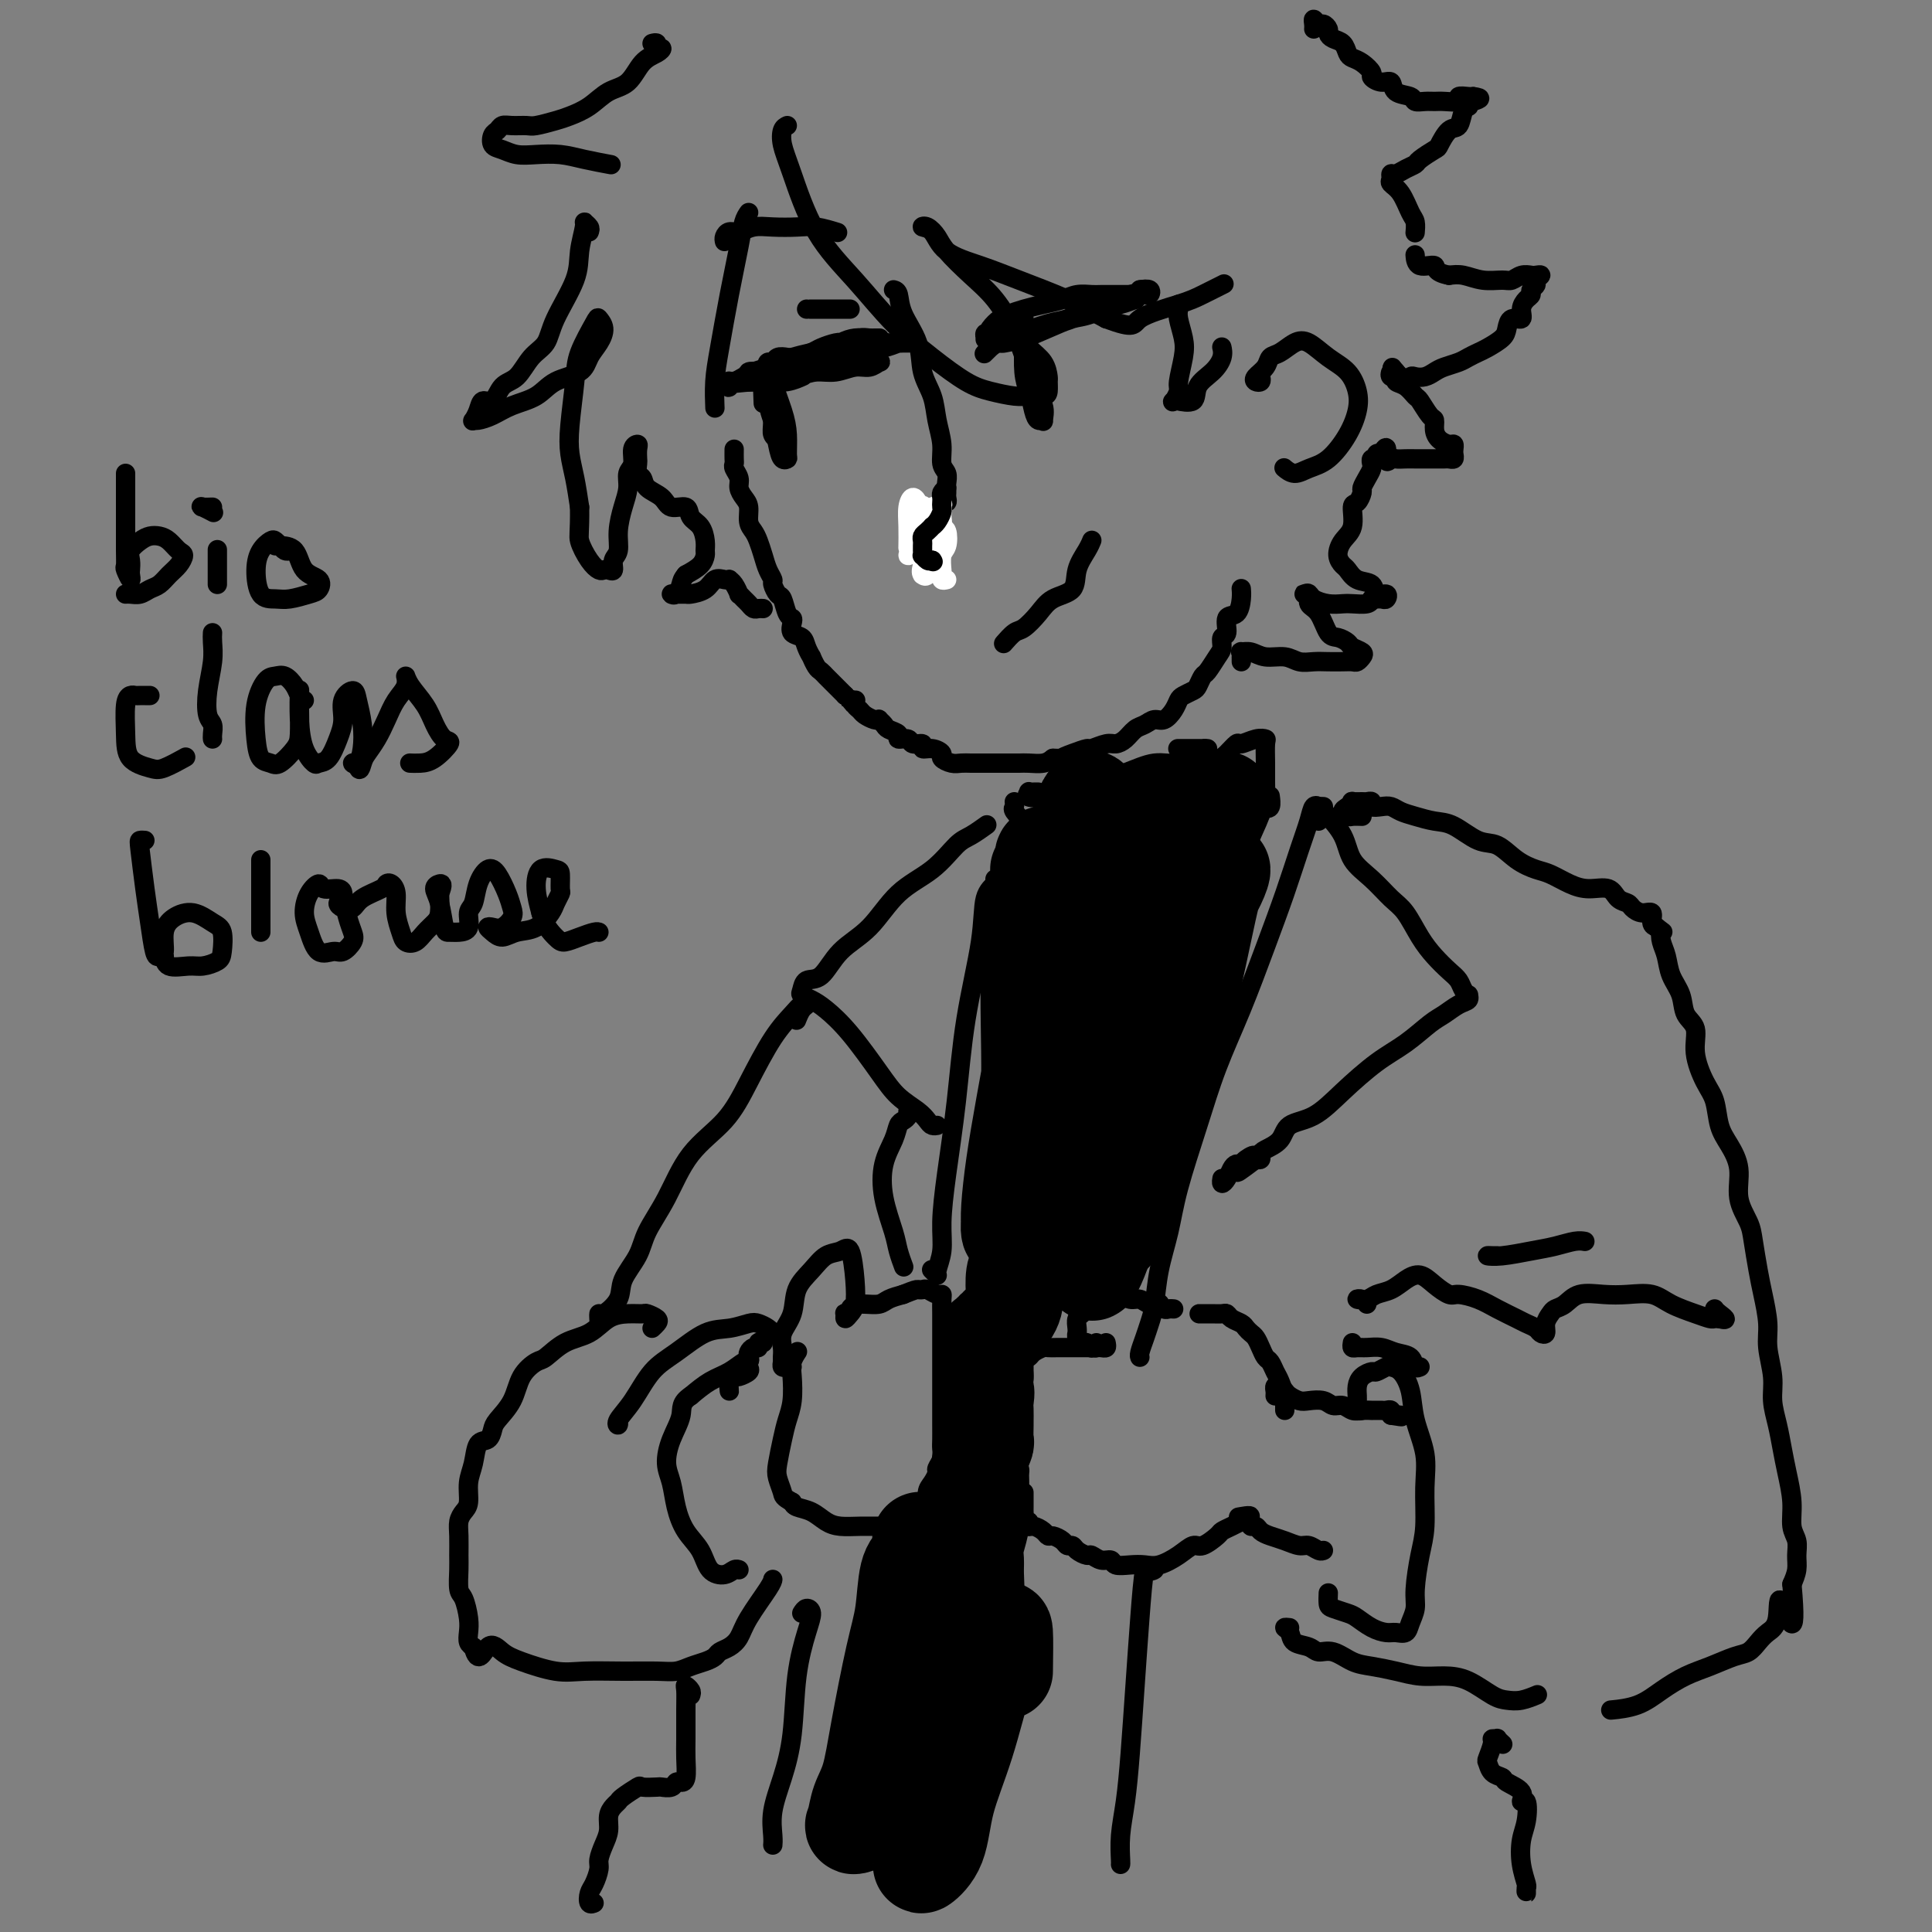 <svg viewBox='0 0 400 400' version='1.1' xmlns='http://www.w3.org/2000/svg' xmlns:xlink='http://www.w3.org/1999/xlink'><rect x="0" y="0" width="400" height="400" fill="#808080" stroke="none"/><g fill='none' stroke='rgb(0,0,0)' stroke-width='4' stroke-linecap='round' stroke-linejoin='round'><path d='M161,75c-0.415,0.028 -0.830,0.056 -1,0c-0.170,-0.056 -0.095,-0.196 0,0c0.095,0.196 0.210,0.728 0,1c-0.210,0.272 -0.743,0.283 -1,0c-0.257,-0.283 -0.236,-0.860 0,-1c0.236,-0.140 0.686,0.155 1,0c0.314,-0.155 0.492,-0.762 1,-1c0.508,-0.238 1.347,-0.106 2,0c0.653,0.106 1.119,0.186 2,0c0.881,-0.186 2.176,-0.637 3,-1c0.824,-0.363 1.175,-0.637 2,-1c0.825,-0.363 2.123,-0.815 3,-1c0.877,-0.185 1.334,-0.102 2,0c0.666,0.102 1.541,0.223 2,0c0.459,-0.223 0.501,-0.792 1,-1c0.499,-0.208 1.456,-0.056 2,0c0.544,0.056 0.677,0.015 1,0c0.323,-0.015 0.838,-0.005 1,0c0.162,0.005 -0.028,0.003 0,0c0.028,-0.003 0.272,-0.008 0,0c-0.272,0.008 -1.062,0.030 -2,0c-0.938,-0.030 -2.025,-0.111 -3,0c-0.975,0.111 -1.840,0.415 -3,1c-1.160,0.585 -2.617,1.453 -4,2c-1.383,0.547 -2.691,0.774 -4,1'/><path d='M166,74c-2.407,0.801 -1.423,0.802 -2,1c-0.577,0.198 -2.714,0.593 -4,1c-1.286,0.407 -1.720,0.828 -2,1c-0.280,0.172 -0.406,0.096 -1,0c-0.594,-0.096 -1.656,-0.211 -2,0c-0.344,0.211 0.030,0.747 0,1c-0.030,0.253 -0.466,0.221 0,0c0.466,-0.221 1.832,-0.633 3,-1c1.168,-0.367 2.139,-0.689 3,-1c0.861,-0.311 1.614,-0.609 3,-1c1.386,-0.391 3.405,-0.874 5,-1c1.595,-0.126 2.764,0.106 4,0c1.236,-0.106 2.537,-0.550 4,-1c1.463,-0.450 3.089,-0.905 4,-1c0.911,-0.095 1.108,0.171 2,0c0.892,-0.171 2.478,-0.778 3,-1c0.522,-0.222 -0.021,-0.060 0,0c0.021,0.060 0.605,0.016 1,0c0.395,-0.016 0.601,-0.004 1,0c0.399,0.004 0.990,0.001 1,0c0.010,-0.001 -0.563,-0.001 -1,0c-0.437,0.001 -0.739,0.004 -1,0c-0.261,-0.004 -0.482,-0.015 -1,0c-0.518,0.015 -1.335,0.056 -2,0c-0.665,-0.056 -1.179,-0.207 -2,0c-0.821,0.207 -1.949,0.774 -3,1c-1.051,0.226 -2.026,0.113 -3,0'/><path d='M176,72c-2.441,0.107 -2.042,-0.126 -3,0c-0.958,0.126 -3.272,0.611 -5,1c-1.728,0.389 -2.872,0.681 -4,1c-1.128,0.319 -2.242,0.664 -3,1c-0.758,0.336 -1.159,0.665 -2,1c-0.841,0.335 -2.120,0.678 -3,1c-0.880,0.322 -1.360,0.622 -2,1c-0.640,0.378 -1.442,0.832 -2,1c-0.558,0.168 -0.874,0.048 -1,0c-0.126,-0.048 -0.063,-0.024 0,0'/><path d='M160,79c0.002,-0.054 0.005,-0.107 0,0c-0.005,0.107 -0.016,0.376 0,1c0.016,0.624 0.060,1.604 0,3c-0.060,1.396 -0.226,3.209 0,4c0.226,0.791 0.842,0.561 1,1c0.158,0.439 -0.144,1.549 0,2c0.144,0.451 0.732,0.245 1,0c0.268,-0.245 0.215,-0.527 0,-1c-0.215,-0.473 -0.594,-1.135 -1,-2c-0.406,-0.865 -0.841,-1.931 -1,-3c-0.159,-1.069 -0.043,-2.141 0,-3c0.043,-0.859 0.015,-1.507 0,-2c-0.015,-0.493 -0.015,-0.832 0,-1c0.015,-0.168 0.046,-0.164 0,1c-0.046,1.164 -0.170,3.488 0,6c0.170,2.512 0.635,5.211 1,7c0.365,1.789 0.632,2.666 1,3c0.368,0.334 0.837,0.125 1,0c0.163,-0.125 0.020,-0.165 0,-1c-0.020,-0.835 0.082,-2.463 0,-4c-0.082,-1.537 -0.348,-2.981 -1,-5c-0.652,-2.019 -1.688,-4.613 -2,-6c-0.312,-1.387 0.102,-1.568 0,-2c-0.102,-0.432 -0.720,-1.116 -1,0c-0.280,1.116 -0.223,4.033 0,6c0.223,1.967 0.611,2.983 1,4'/><path d='M160,87c-0.062,1.851 -0.217,2.478 0,3c0.217,0.522 0.805,0.938 1,1c0.195,0.062 -0.003,-0.231 0,-1c0.003,-0.769 0.207,-2.014 0,-3c-0.207,-0.986 -0.826,-1.714 -1,-3c-0.174,-1.286 0.097,-3.132 0,-4c-0.097,-0.868 -0.562,-0.758 -1,-1c-0.438,-0.242 -0.849,-0.834 -1,0c-0.151,0.834 -0.043,3.096 0,4c0.043,0.904 0.022,0.452 0,0'/><path d='M185,60c0.396,0.112 0.792,0.223 1,1c0.208,0.777 0.226,2.219 1,4c0.774,1.781 2.302,3.900 3,6c0.698,2.100 0.564,4.180 1,6c0.436,1.820 1.441,3.379 2,5c0.559,1.621 0.672,3.302 1,5c0.328,1.698 0.873,3.411 1,5c0.127,1.589 -0.162,3.052 0,4c0.162,0.948 0.776,1.381 1,2c0.224,0.619 0.060,1.422 0,2c-0.060,0.578 -0.015,0.929 0,1c0.015,0.071 0.000,-0.140 0,0c-0.000,0.140 0.014,0.630 0,1c-0.014,0.370 -0.057,0.620 0,1c0.057,0.380 0.212,0.890 0,1c-0.212,0.110 -0.792,-0.181 -1,0c-0.208,0.181 -0.046,0.832 0,1c0.046,0.168 -0.025,-0.147 0,0c0.025,0.147 0.147,0.757 0,1c-0.147,0.243 -0.561,0.120 -1,0c-0.439,-0.120 -0.901,-0.238 -1,0c-0.099,0.238 0.166,0.833 0,1c-0.166,0.167 -0.762,-0.095 -1,0c-0.238,0.095 -0.119,0.548 0,1'/><path d='M192,108c-0.619,1.008 -0.166,1.027 0,1c0.166,-0.027 0.044,-0.100 0,0c-0.044,0.100 -0.012,0.373 0,1c0.012,0.627 0.003,1.608 0,2c-0.003,0.392 -0.002,0.196 0,0'/><path d='M206,67c0.121,0.455 0.243,0.910 0,1c-0.243,0.090 -0.850,-0.185 -1,0c-0.150,0.185 0.158,0.828 0,1c-0.158,0.172 -0.782,-0.129 -1,0c-0.218,0.129 -0.029,0.687 0,1c0.029,0.313 -0.103,0.382 0,0c0.103,-0.382 0.442,-1.216 1,-2c0.558,-0.784 1.335,-1.519 2,-2c0.665,-0.481 1.216,-0.707 2,-1c0.784,-0.293 1.800,-0.653 3,-1c1.200,-0.347 2.585,-0.681 4,-1c1.415,-0.319 2.859,-0.621 4,-1c1.141,-0.379 1.978,-0.834 3,-1c1.022,-0.166 2.228,-0.045 3,0c0.772,0.045 1.110,0.012 2,0c0.890,-0.012 2.333,-0.003 3,0c0.667,0.003 0.560,0.001 1,0c0.440,-0.001 1.428,0.001 2,0c0.572,-0.001 0.729,-0.004 1,0c0.271,0.004 0.655,0.015 1,0c0.345,-0.015 0.649,-0.056 1,0c0.351,0.056 0.748,0.207 1,0c0.252,-0.207 0.358,-0.774 0,-1c-0.358,-0.226 -1.179,-0.113 -2,0'/><path d='M236,60c3.289,-0.400 -0.489,0.600 -2,1c-1.511,0.400 -0.756,0.200 0,0'/><path d='M210,66c0.342,0.068 0.684,0.137 1,1c0.316,0.863 0.605,2.522 1,4c0.395,1.478 0.894,2.775 1,4c0.106,1.225 -0.181,2.376 0,3c0.181,0.624 0.830,0.720 1,1c0.170,0.280 -0.141,0.746 0,1c0.141,0.254 0.732,0.298 1,0c0.268,-0.298 0.212,-0.938 0,-1c-0.212,-0.062 -0.579,0.456 -1,0c-0.421,-0.456 -0.897,-1.884 -1,-3c-0.103,-1.116 0.168,-1.920 0,-3c-0.168,-1.080 -0.774,-2.438 -1,-4c-0.226,-1.562 -0.070,-3.330 0,-3c0.070,0.330 0.056,2.757 0,5c-0.056,2.243 -0.155,4.300 0,6c0.155,1.700 0.563,3.042 1,4c0.437,0.958 0.902,1.533 1,2c0.098,0.467 -0.173,0.825 0,1c0.173,0.175 0.790,0.165 1,0c0.210,-0.165 0.014,-0.487 0,-1c-0.014,-0.513 0.154,-1.216 0,-2c-0.154,-0.784 -0.630,-1.647 -1,-3c-0.370,-1.353 -0.632,-3.194 -1,-5c-0.368,-1.806 -0.841,-3.577 -1,-5c-0.159,-1.423 -0.004,-2.499 0,-2c0.004,0.499 -0.142,2.571 0,5c0.142,2.429 0.571,5.214 1,8'/><path d='M213,79c0.337,2.937 0.681,4.778 1,6c0.319,1.222 0.614,1.825 1,2c0.386,0.175 0.862,-0.078 1,0c0.138,0.078 -0.061,0.487 0,0c0.061,-0.487 0.381,-1.871 0,-3c-0.381,-1.129 -1.464,-2.002 -2,-3c-0.536,-0.998 -0.526,-2.120 -1,-4c-0.474,-1.880 -1.434,-4.518 -2,-6c-0.566,-1.482 -0.739,-1.809 -1,-2c-0.261,-0.191 -0.609,-0.248 -1,0c-0.391,0.248 -0.824,0.800 -1,1c-0.176,0.200 -0.093,0.047 0,0c0.093,-0.047 0.196,0.012 0,0c-0.196,-0.012 -0.692,-0.096 -1,0c-0.308,0.096 -0.427,0.373 -1,1c-0.573,0.627 -1.601,1.606 -2,2c-0.399,0.394 -0.168,0.204 0,0c0.168,-0.204 0.273,-0.421 1,-1c0.727,-0.579 2.075,-1.521 3,-2c0.925,-0.479 1.427,-0.496 3,-1c1.573,-0.504 4.217,-1.494 6,-2c1.783,-0.506 2.703,-0.529 4,-1c1.297,-0.471 2.969,-1.391 4,-2c1.031,-0.609 1.421,-0.905 2,-1c0.579,-0.095 1.348,0.013 2,0c0.652,-0.013 1.186,-0.147 1,0c-0.186,0.147 -1.093,0.573 -2,1'/><path d='M228,64c3.439,-1.202 0.035,0.295 -2,1c-2.035,0.705 -2.701,0.620 -4,1c-1.299,0.380 -3.232,1.226 -5,2c-1.768,0.774 -3.371,1.476 -5,2c-1.629,0.524 -3.282,0.868 -4,1c-0.718,0.132 -0.500,0.051 -1,0c-0.500,-0.051 -1.718,-0.072 -2,0c-0.282,0.072 0.371,0.238 1,0c0.629,-0.238 1.234,-0.879 2,-1c0.766,-0.121 1.694,0.279 3,0c1.306,-0.279 2.992,-1.236 5,-2c2.008,-0.764 4.339,-1.333 6,-2c1.661,-0.667 2.650,-1.432 4,-2c1.350,-0.568 3.059,-0.941 4,-1c0.941,-0.059 1.114,0.194 2,0c0.886,-0.194 2.485,-0.836 3,-1c0.515,-0.164 -0.054,0.148 0,0c0.054,-0.148 0.730,-0.757 1,-1c0.270,-0.243 0.135,-0.122 0,0'/><path d='M153,79c-0.310,-0.008 -0.620,-0.015 -1,0c-0.380,0.015 -0.830,0.053 -1,0c-0.170,-0.053 -0.062,-0.195 0,0c0.062,0.195 0.076,0.729 0,1c-0.076,0.271 -0.244,0.280 0,0c0.244,-0.280 0.899,-0.849 2,-1c1.101,-0.151 2.648,0.114 4,0c1.352,-0.114 2.508,-0.609 4,-1c1.492,-0.391 3.321,-0.679 5,-1c1.679,-0.321 3.210,-0.676 5,-1c1.790,-0.324 3.840,-0.619 5,-1c1.160,-0.381 1.429,-0.848 2,-1c0.571,-0.152 1.445,0.012 2,0c0.555,-0.012 0.793,-0.200 1,0c0.207,0.200 0.383,0.789 0,1c-0.383,0.211 -1.326,0.046 -2,0c-0.674,-0.046 -1.078,0.029 -2,0c-0.922,-0.029 -2.361,-0.162 -4,0c-1.639,0.162 -3.479,0.618 -5,1c-1.521,0.382 -2.724,0.691 -4,1c-1.276,0.309 -2.627,0.619 -4,1c-1.373,0.381 -2.770,0.834 -4,1c-1.230,0.166 -2.293,0.045 -3,0c-0.707,-0.045 -1.059,-0.013 -1,0c0.059,0.013 0.530,0.006 1,0'/><path d='M153,79c-3.673,0.762 0.646,0.167 3,0c2.354,-0.167 2.745,0.095 4,0c1.255,-0.095 3.375,-0.546 5,-1c1.625,-0.454 2.754,-0.910 4,-1c1.246,-0.090 2.608,0.186 4,0c1.392,-0.186 2.812,-0.836 4,-1c1.188,-0.164 2.143,0.156 3,0c0.857,-0.156 1.617,-0.789 2,-1c0.383,-0.211 0.389,-0.001 0,0c-0.389,0.001 -1.174,-0.207 -2,0c-0.826,0.207 -1.694,0.830 -3,1c-1.306,0.170 -3.050,-0.112 -5,0c-1.950,0.112 -4.105,0.618 -6,1c-1.895,0.382 -3.532,0.638 -5,1c-1.468,0.362 -2.769,0.829 -4,1c-1.231,0.171 -2.392,0.046 -3,0c-0.608,-0.046 -0.663,-0.013 -1,0c-0.337,0.013 -0.958,0.004 -1,0c-0.042,-0.004 0.493,-0.005 1,0c0.507,0.005 0.984,0.015 2,0c1.016,-0.015 2.571,-0.056 4,0c1.429,0.056 2.731,0.207 4,0c1.269,-0.207 2.505,-0.774 3,-1c0.495,-0.226 0.247,-0.113 0,0'/><path d='M167,64c0.501,0.000 1.002,0.000 1,0c-0.002,0.000 -0.508,0.000 0,0c0.508,0.000 2.031,0.000 3,0c0.969,0.000 1.383,0.000 2,0c0.617,0.000 1.435,0.000 2,0c0.565,0.000 0.876,0.000 1,0c0.124,0.000 0.062,0.000 0,0'/></g>
<g fill='none' stroke='rgb(255,255,255)' stroke-width='4' stroke-linecap='round' stroke-linejoin='round'><path d='M196,120c-0.421,0.105 -0.841,0.209 -1,0c-0.159,-0.209 -0.056,-0.732 0,-1c0.056,-0.268 0.064,-0.280 0,-1c-0.064,-0.720 -0.201,-2.146 0,-3c0.201,-0.854 0.741,-1.134 1,-2c0.259,-0.866 0.236,-2.317 0,-3c-0.236,-0.683 -0.685,-0.597 -1,0c-0.315,0.597 -0.497,1.703 -1,3c-0.503,1.297 -1.326,2.783 -2,4c-0.674,1.217 -1.200,2.166 -1,2c0.200,-0.166 1.127,-1.447 2,-3c0.873,-1.553 1.692,-3.380 2,-5c0.308,-1.620 0.103,-3.034 0,-4c-0.103,-0.966 -0.106,-1.485 0,-2c0.106,-0.515 0.319,-1.026 0,0c-0.319,1.026 -1.170,3.588 -2,6c-0.830,2.412 -1.640,4.673 -2,6c-0.360,1.327 -0.269,1.719 0,2c0.269,0.281 0.715,0.450 1,0c0.285,-0.450 0.410,-1.520 1,-3c0.590,-1.480 1.644,-3.371 2,-5c0.356,-1.629 0.012,-2.998 0,-4c-0.012,-1.002 0.308,-1.637 0,-2c-0.308,-0.363 -1.242,-0.452 -2,0c-0.758,0.452 -1.338,1.447 -2,3c-0.662,1.553 -1.404,3.665 -2,5c-0.596,1.335 -1.046,1.894 -1,2c0.046,0.106 0.589,-0.241 1,-1c0.411,-0.759 0.689,-1.931 1,-3c0.311,-1.069 0.656,-2.034 1,-3'/><path d='M191,108c0.313,-1.177 0.094,-1.621 0,-2c-0.094,-0.379 -0.063,-0.694 0,-1c0.063,-0.306 0.160,-0.605 0,0c-0.160,0.605 -0.575,2.114 -1,4c-0.425,1.886 -0.860,4.151 -1,5c-0.140,0.849 0.015,0.284 0,0c-0.015,-0.284 -0.199,-0.285 0,-1c0.199,-0.715 0.783,-2.144 1,-3c0.217,-0.856 0.069,-1.139 0,-2c-0.069,-0.861 -0.057,-2.300 0,-3c0.057,-0.700 0.159,-0.660 0,-1c-0.159,-0.340 -0.578,-1.061 -1,-1c-0.422,0.061 -0.845,0.903 -1,2c-0.155,1.097 -0.042,2.449 0,4c0.042,1.551 0.012,3.300 0,4c-0.012,0.700 -0.006,0.350 0,0'/></g>
<g fill='none' stroke='rgb(0,0,0)' stroke-width='4' stroke-linecap='round' stroke-linejoin='round'><path d='M196,101c-0.422,0.333 -0.844,0.666 -1,1c-0.156,0.334 -0.044,0.670 0,1c0.044,0.330 0.022,0.653 0,1c-0.022,0.347 -0.044,0.719 0,1c0.044,0.281 0.153,0.471 0,1c-0.153,0.529 -0.566,1.399 -1,2c-0.434,0.601 -0.887,0.935 -1,1c-0.113,0.065 0.113,-0.137 0,0c-0.113,0.137 -0.566,0.615 -1,1c-0.434,0.385 -0.848,0.676 -1,1c-0.152,0.324 -0.040,0.679 0,1c0.040,0.321 0.010,0.607 0,1c-0.010,0.393 0.000,0.894 0,1c-0.000,0.106 -0.011,-0.181 0,0c0.011,0.181 0.044,0.832 0,1c-0.044,0.168 -0.166,-0.147 0,0c0.166,0.147 0.619,0.756 1,1c0.381,0.244 0.691,0.122 1,0'/><path d='M193,116c0.333,0.500 0.167,0.250 0,0'/><path d='M163,26c-0.389,0.185 -0.778,0.370 -1,1c-0.222,0.630 -0.278,1.706 0,3c0.278,1.294 0.890,2.806 2,6c1.110,3.194 2.719,8.071 5,12c2.281,3.929 5.235,6.912 8,10c2.765,3.088 5.342,6.281 8,9c2.658,2.719 5.396,4.963 8,7c2.604,2.037 5.072,3.867 7,5c1.928,1.133 3.315,1.570 5,2c1.685,0.430 3.667,0.854 5,1c1.333,0.146 2.018,0.013 3,0c0.982,-0.013 2.262,0.093 3,0c0.738,-0.093 0.935,-0.383 1,-1c0.065,-0.617 -0.001,-1.559 0,-2c0.001,-0.441 0.070,-0.382 0,-1c-0.070,-0.618 -0.278,-1.914 -1,-3c-0.722,-1.086 -1.958,-1.964 -3,-3c-1.042,-1.036 -1.889,-2.231 -3,-4c-1.111,-1.769 -2.486,-4.114 -4,-6c-1.514,-1.886 -3.168,-3.315 -5,-5c-1.832,-1.685 -3.844,-3.628 -5,-5c-1.156,-1.372 -1.456,-2.173 -2,-3c-0.544,-0.827 -1.330,-1.680 -2,-2c-0.670,-0.320 -1.223,-0.106 -1,0c0.223,0.106 1.222,0.103 2,1c0.778,0.897 1.336,2.693 3,4c1.664,1.307 4.436,2.123 7,3c2.564,0.877 4.921,1.813 8,3c3.079,1.187 6.880,2.625 10,4c3.120,1.375 5.560,2.688 8,4'/><path d='M229,66c6.269,2.324 5.442,1.134 7,0c1.558,-1.134 5.500,-2.211 8,-3c2.500,-0.789 3.558,-1.289 5,-2c1.442,-0.711 3.269,-1.632 4,-2c0.731,-0.368 0.365,-0.184 0,0'/><path d='M150,50c-0.071,-0.301 -0.141,-0.603 0,-1c0.141,-0.397 0.495,-0.891 1,-1c0.505,-0.109 1.162,0.166 2,0c0.838,-0.166 1.857,-0.773 3,-1c1.143,-0.227 2.408,-0.075 4,0c1.592,0.075 3.509,0.072 5,0c1.491,-0.072 2.555,-0.212 4,0c1.445,0.212 3.270,0.775 4,1c0.730,0.225 0.365,0.113 0,0'/><path d='M152,93c-0.009,0.750 -0.017,1.499 0,2c0.017,0.501 0.060,0.753 0,1c-0.060,0.247 -0.222,0.488 0,1c0.222,0.512 0.829,1.296 1,2c0.171,0.704 -0.095,1.330 0,2c0.095,0.670 0.550,1.386 1,2c0.450,0.614 0.894,1.126 1,2c0.106,0.874 -0.127,2.110 0,3c0.127,0.890 0.612,1.433 1,2c0.388,0.567 0.677,1.159 1,2c0.323,0.841 0.678,1.931 1,3c0.322,1.069 0.611,2.116 1,3c0.389,0.884 0.878,1.606 1,2c0.122,0.394 -0.121,0.459 0,1c0.121,0.541 0.607,1.558 1,2c0.393,0.442 0.692,0.307 1,1c0.308,0.693 0.625,2.212 1,3c0.375,0.788 0.807,0.843 1,1c0.193,0.157 0.147,0.414 0,1c-0.147,0.586 -0.394,1.500 0,2c0.394,0.500 1.429,0.586 2,1c0.571,0.414 0.678,1.158 1,2c0.322,0.842 0.860,1.784 1,2c0.140,0.216 -0.117,-0.293 0,0c0.117,0.293 0.609,1.388 1,2c0.391,0.612 0.682,0.741 1,1c0.318,0.259 0.663,0.647 1,1c0.337,0.353 0.668,0.672 1,1c0.332,0.328 0.666,0.665 1,1c0.334,0.335 0.667,0.667 1,1c0.333,0.333 0.667,0.666 1,1'/><path d='M175,144c1.869,2.234 1.040,1.320 1,1c-0.040,-0.320 0.709,-0.044 1,0c0.291,0.044 0.123,-0.142 0,0c-0.123,0.142 -0.201,0.613 0,1c0.201,0.387 0.680,0.691 1,1c0.320,0.309 0.481,0.622 1,1c0.519,0.378 1.394,0.822 2,1c0.606,0.178 0.941,0.089 1,0c0.059,-0.089 -0.158,-0.177 0,0c0.158,0.177 0.690,0.621 1,1c0.310,0.379 0.396,0.694 1,1c0.604,0.306 1.725,0.603 2,1c0.275,0.397 -0.296,0.895 0,1c0.296,0.105 1.458,-0.183 2,0c0.542,0.183 0.465,0.837 1,1c0.535,0.163 1.683,-0.164 2,0c0.317,0.164 -0.196,0.818 0,1c0.196,0.182 1.102,-0.109 2,0c0.898,0.109 1.788,0.618 2,1c0.212,0.382 -0.252,0.638 0,1c0.252,0.362 1.222,0.829 2,1c0.778,0.171 1.363,0.046 2,0c0.637,-0.046 1.325,-0.012 2,0c0.675,0.012 1.336,0.003 2,0c0.664,-0.003 1.332,-0.001 2,0c0.668,0.001 1.337,0.001 2,0c0.663,-0.001 1.318,-0.003 2,0c0.682,0.003 1.389,0.011 2,0c0.611,-0.011 1.126,-0.041 2,0c0.874,0.041 2.107,0.155 3,0c0.893,-0.155 1.447,-0.577 2,-1'/><path d='M218,157c3.937,0.043 2.280,0.151 2,0c-0.280,-0.151 0.817,-0.562 2,-1c1.183,-0.438 2.452,-0.904 3,-1c0.548,-0.096 0.373,0.178 1,0c0.627,-0.178 2.055,-0.807 3,-1c0.945,-0.193 1.408,0.049 2,0c0.592,-0.049 1.313,-0.390 2,-1c0.687,-0.610 1.339,-1.490 2,-2c0.661,-0.510 1.329,-0.651 2,-1c0.671,-0.349 1.345,-0.905 2,-1c0.655,-0.095 1.293,0.273 2,0c0.707,-0.273 1.485,-1.185 2,-2c0.515,-0.815 0.768,-1.532 1,-2c0.232,-0.468 0.442,-0.687 1,-1c0.558,-0.313 1.462,-0.721 2,-1c0.538,-0.279 0.708,-0.430 1,-1c0.292,-0.570 0.704,-1.557 1,-2c0.296,-0.443 0.476,-0.340 1,-1c0.524,-0.660 1.393,-2.083 2,-3c0.607,-0.917 0.954,-1.329 1,-2c0.046,-0.671 -0.208,-1.601 0,-2c0.208,-0.399 0.879,-0.268 1,-1c0.121,-0.732 -0.307,-2.326 0,-3c0.307,-0.674 1.350,-0.428 2,-1c0.650,-0.572 0.906,-1.962 1,-3c0.094,-1.038 0.027,-1.725 0,-2c-0.027,-0.275 -0.013,-0.137 0,0'/><path d='M219,159c0.455,-0.203 0.910,-0.405 1,0c0.090,0.405 -0.186,1.418 0,2c0.186,0.582 0.835,0.733 1,1c0.165,0.267 -0.152,0.650 0,1c0.152,0.350 0.773,0.668 1,1c0.227,0.332 0.061,0.676 0,1c-0.061,0.324 -0.016,0.626 0,1c0.016,0.374 0.005,0.821 0,1c-0.005,0.179 -0.002,0.089 0,0'/><path d='M266,292c0.006,-0.319 0.013,-0.637 0,-1c-0.013,-0.363 -0.045,-0.770 0,-1c0.045,-0.230 0.167,-0.285 0,-1c-0.167,-0.715 -0.622,-2.092 -1,-3c-0.378,-0.908 -0.679,-1.346 -1,-2c-0.321,-0.654 -0.663,-1.523 -1,-2c-0.337,-0.477 -0.668,-0.562 -1,-1c-0.332,-0.438 -0.665,-1.231 -1,-2c-0.335,-0.769 -0.671,-1.515 -1,-2c-0.329,-0.485 -0.652,-0.708 -1,-1c-0.348,-0.292 -0.722,-0.653 -1,-1c-0.278,-0.347 -0.458,-0.682 -1,-1c-0.542,-0.318 -1.444,-0.621 -2,-1c-0.556,-0.379 -0.766,-0.834 -1,-1c-0.234,-0.166 -0.491,-0.045 -1,0c-0.509,0.045 -1.271,0.012 -2,0c-0.729,-0.012 -1.425,-0.003 -2,0c-0.575,0.003 -1.031,0.001 -1,0c0.031,-0.001 0.547,-0.000 1,0c0.453,0.000 0.844,0.000 1,0c0.156,-0.000 0.078,-0.000 0,0'/><path d='M243,271c-0.343,-0.030 -0.686,-0.059 -1,0c-0.314,0.059 -0.598,0.208 -1,0c-0.402,-0.208 -0.922,-0.773 -1,-1c-0.078,-0.227 0.288,-0.117 0,0c-0.288,0.117 -1.228,0.242 -2,0c-0.772,-0.242 -1.377,-0.849 -2,-1c-0.623,-0.151 -1.265,0.156 -2,0c-0.735,-0.156 -1.564,-0.774 -2,-1c-0.436,-0.226 -0.480,-0.061 -1,0c-0.520,0.061 -1.515,0.018 -2,0c-0.485,-0.018 -0.460,-0.012 -1,0c-0.540,0.012 -1.646,0.031 -2,0c-0.354,-0.031 0.045,-0.111 0,0c-0.045,0.111 -0.534,0.415 -1,1c-0.466,0.585 -0.910,1.453 -1,2c-0.090,0.547 0.172,0.773 0,1c-0.172,0.227 -0.779,0.456 -1,1c-0.221,0.544 -0.056,1.404 0,2c0.056,0.596 0.004,0.929 0,1c-0.004,0.071 0.042,-0.121 0,0c-0.042,0.121 -0.170,0.554 0,1c0.170,0.446 0.638,0.905 1,1c0.362,0.095 0.619,-0.174 1,0c0.381,0.174 0.887,0.793 1,1c0.113,0.207 -0.165,0.004 0,0c0.165,-0.004 0.775,0.191 1,0c0.225,-0.191 0.064,-0.769 0,-1c-0.064,-0.231 -0.032,-0.116 0,0'/><path d='M229,278c0.088,0.423 0.176,0.845 0,1c-0.176,0.155 -0.614,0.041 -1,0c-0.386,-0.041 -0.718,-0.011 -1,0c-0.282,0.011 -0.512,0.003 -1,0c-0.488,-0.003 -1.234,-0.001 -2,0c-0.766,0.001 -1.552,-0.001 -2,0c-0.448,0.001 -0.558,0.003 -1,0c-0.442,-0.003 -1.218,-0.011 -2,0c-0.782,0.011 -1.571,0.042 -2,0c-0.429,-0.042 -0.497,-0.156 -1,0c-0.503,0.156 -1.440,0.581 -2,1c-0.560,0.419 -0.741,0.832 -1,1c-0.259,0.168 -0.595,0.090 -1,0c-0.405,-0.090 -0.879,-0.194 -1,0c-0.121,0.194 0.111,0.685 0,1c-0.111,0.315 -0.566,0.455 -1,1c-0.434,0.545 -0.848,1.497 -1,2c-0.152,0.503 -0.041,0.558 0,1c0.041,0.442 0.011,1.273 0,2c-0.011,0.727 -0.003,1.351 0,2c0.003,0.649 0.001,1.325 0,2c-0.001,0.675 -0.001,1.351 0,2c0.001,0.649 0.004,1.273 0,2c-0.004,0.727 -0.016,1.557 0,2c0.016,0.443 0.061,0.500 0,1c-0.061,0.500 -0.226,1.443 0,2c0.226,0.557 0.844,0.727 1,1c0.156,0.273 -0.150,0.651 0,1c0.150,0.349 0.757,0.671 1,1c0.243,0.329 0.121,0.664 0,1'/><path d='M211,305c0.156,3.644 0.044,1.756 0,1c-0.044,-0.756 -0.022,-0.378 0,0'/><path d='M212,309c0.000,0.333 0.000,0.666 0,1c-0.000,0.334 -0.001,0.668 0,1c0.001,0.332 0.004,0.662 0,1c-0.004,0.338 -0.016,0.683 0,1c0.016,0.317 0.059,0.606 0,1c-0.059,0.394 -0.219,0.893 0,1c0.219,0.107 0.818,-0.178 1,0c0.182,0.178 -0.055,0.817 0,1c0.055,0.183 0.400,-0.092 1,0c0.600,0.092 1.456,0.550 2,1c0.544,0.450 0.776,0.890 1,1c0.224,0.110 0.440,-0.112 1,0c0.560,0.112 1.463,0.556 2,1c0.537,0.444 0.706,0.888 1,1c0.294,0.112 0.711,-0.110 1,0c0.289,0.110 0.449,0.550 1,1c0.551,0.450 1.494,0.909 2,1c0.506,0.091 0.575,-0.186 1,0c0.425,0.186 1.205,0.834 2,1c0.795,0.166 1.604,-0.150 2,0c0.396,0.150 0.377,0.767 1,1c0.623,0.233 1.886,0.083 3,0c1.114,-0.083 2.079,-0.097 3,0c0.921,0.097 1.799,0.307 3,0c1.201,-0.307 2.727,-1.129 4,-2c1.273,-0.871 2.295,-1.792 3,-2c0.705,-0.208 1.095,0.295 2,0c0.905,-0.295 2.325,-1.388 3,-2c0.675,-0.612 0.605,-0.742 1,-1c0.395,-0.258 1.256,-0.645 2,-1c0.744,-0.355 1.372,-0.677 2,-1'/><path d='M257,315c3.578,-1.622 1.022,-1.178 0,-1c-1.022,0.178 -0.511,0.089 0,0'/><path d='M264,289c0.023,-0.316 0.047,-0.632 0,-1c-0.047,-0.368 -0.164,-0.789 0,-1c0.164,-0.211 0.609,-0.214 1,0c0.391,0.214 0.727,0.645 1,1c0.273,0.355 0.482,0.635 1,1c0.518,0.365 1.346,0.815 2,1c0.654,0.185 1.134,0.106 2,0c0.866,-0.106 2.118,-0.239 3,0c0.882,0.239 1.393,0.849 2,1c0.607,0.151 1.311,-0.156 2,0c0.689,0.156 1.365,0.774 2,1c0.635,0.226 1.231,0.061 2,0c0.769,-0.061 1.711,-0.016 2,0c0.289,0.016 -0.077,0.003 0,0c0.077,-0.003 0.595,0.003 1,0c0.405,-0.003 0.697,-0.015 1,0c0.303,0.015 0.617,0.055 1,0c0.383,-0.055 0.834,-0.207 1,0c0.166,0.207 0.047,0.773 0,1c-0.047,0.227 -0.024,0.113 0,0'/><path d='M288,293c3.863,0.619 1.520,0.166 1,0c-0.520,-0.166 0.783,-0.045 1,0c0.217,0.045 -0.652,0.013 -1,0c-0.348,-0.013 -0.174,-0.006 0,0'/><path d='M259,315c-0.094,0.446 -0.188,0.893 0,1c0.188,0.107 0.659,-0.125 1,0c0.341,0.125 0.552,0.607 1,1c0.448,0.393 1.132,0.698 2,1c0.868,0.302 1.921,0.603 3,1c1.079,0.397 2.184,0.891 3,1c0.816,0.109 1.342,-0.167 2,0c0.658,0.167 1.446,0.776 2,1c0.554,0.224 0.872,0.064 1,0c0.128,-0.064 0.064,-0.032 0,0'/><path d='M282,292c-0.423,0.088 -0.846,0.175 -1,0c-0.154,-0.175 -0.039,-0.614 0,-1c0.039,-0.386 0.004,-0.720 0,-1c-0.004,-0.280 0.025,-0.505 0,-1c-0.025,-0.495 -0.105,-1.261 0,-2c0.105,-0.739 0.395,-1.452 1,-2c0.605,-0.548 1.527,-0.930 2,-1c0.473,-0.070 0.498,0.174 1,0c0.502,-0.174 1.481,-0.765 2,-1c0.519,-0.235 0.577,-0.112 1,0c0.423,0.112 1.209,0.214 2,1c0.791,0.786 1.586,2.257 2,4c0.414,1.743 0.448,3.758 1,6c0.552,2.242 1.622,4.711 2,7c0.378,2.289 0.064,4.398 0,7c-0.064,2.602 0.123,5.698 0,8c-0.123,2.302 -0.557,3.812 -1,6c-0.443,2.188 -0.895,5.055 -1,7c-0.105,1.945 0.138,2.966 0,4c-0.138,1.034 -0.659,2.079 -1,3c-0.341,0.921 -0.504,1.718 -1,2c-0.496,0.282 -1.325,0.048 -2,0c-0.675,-0.048 -1.196,0.089 -2,0c-0.804,-0.089 -1.890,-0.404 -3,-1c-1.110,-0.596 -2.245,-1.474 -3,-2c-0.755,-0.526 -1.130,-0.702 -2,-1c-0.870,-0.298 -2.233,-0.719 -3,-1c-0.767,-0.281 -0.937,-0.422 -1,-1c-0.063,-0.578 -0.018,-1.594 0,-2c0.018,-0.406 0.009,-0.203 0,0'/><path d='M280,278c-0.072,0.425 -0.144,0.849 0,1c0.144,0.151 0.504,0.028 1,0c0.496,-0.028 1.127,0.038 2,0c0.873,-0.038 1.989,-0.182 3,0c1.011,0.182 1.917,0.690 3,1c1.083,0.310 2.342,0.423 3,1c0.658,0.577 0.716,1.617 1,2c0.284,0.383 0.796,0.109 1,0c0.204,-0.109 0.102,-0.055 0,0'/><path d='M215,164c-0.303,-0.008 -0.606,-0.016 -1,0c-0.394,0.016 -0.879,0.055 -1,0c-0.121,-0.055 0.121,-0.203 0,0c-0.121,0.203 -0.607,0.757 0,1c0.607,0.243 2.307,0.176 4,0c1.693,-0.176 3.379,-0.462 5,-1c1.621,-0.538 3.177,-1.328 5,-2c1.823,-0.672 3.913,-1.228 6,-2c2.087,-0.772 4.171,-1.762 6,-2c1.829,-0.238 3.403,0.276 5,0c1.597,-0.276 3.217,-1.342 4,-2c0.783,-0.658 0.728,-0.908 1,-1c0.272,-0.092 0.871,-0.025 1,0c0.129,0.025 -0.213,0.007 -1,0c-0.787,-0.007 -2.020,-0.002 -3,0c-0.980,0.002 -1.709,0.001 -2,0c-0.291,-0.001 -0.146,-0.000 0,0'/><path d='M210,166c0.056,0.369 0.112,0.739 0,1c-0.112,0.261 -0.393,0.414 0,1c0.393,0.586 1.461,1.607 2,3c0.539,1.393 0.548,3.159 1,4c0.452,0.841 1.347,0.758 2,1c0.653,0.242 1.065,0.811 1,1c-0.065,0.189 -0.605,-0.001 -1,0c-0.395,0.001 -0.645,0.193 -1,0c-0.355,-0.193 -0.816,-0.769 -1,-1c-0.184,-0.231 -0.092,-0.115 0,0'/><path d='M274,167c-0.448,-0.015 -0.896,-0.031 -1,0c-0.104,0.031 0.136,0.107 0,0c-0.136,-0.107 -0.646,-0.398 -1,0c-0.354,0.398 -0.551,1.483 -1,3c-0.449,1.517 -1.152,3.465 -2,6c-0.848,2.535 -1.843,5.659 -3,9c-1.157,3.341 -2.478,6.901 -4,11c-1.522,4.099 -3.247,8.736 -5,13c-1.753,4.264 -3.534,8.154 -5,12c-1.466,3.846 -2.616,7.649 -4,12c-1.384,4.351 -3.001,9.252 -4,13c-0.999,3.748 -1.381,6.344 -2,9c-0.619,2.656 -1.476,5.373 -2,8c-0.524,2.627 -0.715,5.163 -1,7c-0.285,1.837 -0.665,2.976 -1,4c-0.335,1.024 -0.626,1.934 -1,3c-0.374,1.066 -0.831,2.287 -1,3c-0.169,0.713 -0.048,0.918 0,1c0.048,0.082 0.024,0.041 0,0'/><path d='M273,170c0.288,-0.446 0.575,-0.892 1,-1c0.425,-0.108 0.987,0.122 1,0c0.013,-0.122 -0.524,-0.598 0,0c0.524,0.598 2.107,2.269 3,4c0.893,1.731 1.096,3.523 2,5c0.904,1.477 2.510,2.639 4,4c1.490,1.361 2.864,2.921 4,4c1.136,1.079 2.034,1.678 3,3c0.966,1.322 1.999,3.366 3,5c1.001,1.634 1.971,2.859 3,4c1.029,1.141 2.118,2.200 3,3c0.882,0.800 1.558,1.342 2,2c0.442,0.658 0.649,1.432 1,2c0.351,0.568 0.845,0.929 1,1c0.155,0.071 -0.029,-0.149 0,0c0.029,0.149 0.270,0.665 0,1c-0.270,0.335 -1.052,0.489 -2,1c-0.948,0.511 -2.062,1.381 -3,2c-0.938,0.619 -1.702,0.989 -3,2c-1.298,1.011 -3.132,2.665 -5,4c-1.868,1.335 -3.769,2.353 -6,4c-2.231,1.647 -4.790,3.922 -7,6c-2.210,2.078 -4.071,3.957 -6,5c-1.929,1.043 -3.928,1.250 -5,2c-1.072,0.750 -1.218,2.044 -2,3c-0.782,0.956 -2.199,1.576 -3,2c-0.801,0.424 -0.985,0.653 -1,1c-0.015,0.347 0.139,0.814 0,1c-0.139,0.186 -0.569,0.093 -1,0'/><path d='M260,240c-6.985,5.277 -2.449,1.469 -1,0c1.449,-1.469 -0.189,-0.597 -1,0c-0.811,0.597 -0.795,0.921 -1,1c-0.205,0.079 -0.629,-0.088 -1,0c-0.371,0.088 -0.688,0.430 -1,1c-0.312,0.570 -0.620,1.369 -1,2c-0.380,0.631 -0.833,1.093 -1,1c-0.167,-0.093 -0.048,-0.741 0,-1c0.048,-0.259 0.024,-0.130 0,0'/><path d='M206,182c0.217,0.256 0.434,0.511 0,1c-0.434,0.489 -1.520,1.211 -2,3c-0.480,1.789 -0.353,4.644 -1,9c-0.647,4.356 -2.067,10.212 -3,16c-0.933,5.788 -1.378,11.508 -2,17c-0.622,5.492 -1.419,10.754 -2,15c-0.581,4.246 -0.944,7.474 -1,10c-0.056,2.526 0.195,4.351 0,6c-0.195,1.649 -0.836,3.122 -1,4c-0.164,0.878 0.148,1.159 0,1c-0.148,-0.159 -0.757,-0.760 -1,-1c-0.243,-0.240 -0.122,-0.120 0,0'/><path d='M204,171c0.277,-0.199 0.554,-0.398 0,0c-0.554,0.398 -1.938,1.394 -3,2c-1.062,0.606 -1.803,0.824 -3,2c-1.197,1.176 -2.851,3.310 -5,5c-2.149,1.690 -4.793,2.934 -7,5c-2.207,2.066 -3.978,4.953 -6,7c-2.022,2.047 -4.294,3.256 -6,5c-1.706,1.744 -2.844,4.025 -4,5c-1.156,0.975 -2.330,0.644 -3,1c-0.670,0.356 -0.835,1.400 -1,2c-0.165,0.600 -0.330,0.757 0,1c0.330,0.243 1.154,0.571 2,1c0.846,0.429 1.714,0.958 3,2c1.286,1.042 2.989,2.597 5,5c2.011,2.403 4.332,5.653 6,8c1.668,2.347 2.685,3.792 4,5c1.315,1.208 2.927,2.180 4,3c1.073,0.820 1.608,1.488 2,2c0.392,0.512 0.641,0.869 1,1c0.359,0.131 0.827,0.035 1,0c0.173,-0.035 0.049,-0.010 0,0c-0.049,0.010 -0.025,0.005 0,0'/><path d='M208,133c-0.186,0.215 -0.372,0.429 0,0c0.372,-0.429 1.301,-1.503 2,-2c0.699,-0.497 1.166,-0.418 2,-1c0.834,-0.582 2.034,-1.826 3,-3c0.966,-1.174 1.699,-2.280 3,-3c1.301,-0.720 3.172,-1.055 4,-2c0.828,-0.945 0.614,-2.501 1,-4c0.386,-1.499 1.373,-2.942 2,-4c0.627,-1.058 0.893,-1.731 1,-2c0.107,-0.269 0.053,-0.135 0,0'/><path d='M26,98c0.000,0.117 0.000,0.235 0,1c-0.000,0.765 -0.001,2.178 0,4c0.001,1.822 0.004,4.052 0,6c-0.004,1.948 -0.015,3.615 0,5c0.015,1.385 0.057,2.488 0,3c-0.057,0.512 -0.211,0.432 0,1c0.211,0.568 0.787,1.782 1,2c0.213,0.218 0.063,-0.561 0,-1c-0.063,-0.439 -0.039,-0.538 0,-1c0.039,-0.462 0.093,-1.287 0,-2c-0.093,-0.713 -0.335,-1.313 0,-2c0.335,-0.687 1.245,-1.459 2,-2c0.755,-0.541 1.355,-0.850 2,-1c0.645,-0.150 1.333,-0.139 2,0c0.667,0.139 1.311,0.407 2,1c0.689,0.593 1.422,1.511 2,2c0.578,0.489 1.000,0.551 1,1c-0.000,0.449 -0.423,1.287 -1,2c-0.577,0.713 -1.310,1.301 -2,2c-0.690,0.699 -1.337,1.508 -2,2c-0.663,0.492 -1.341,0.668 -2,1c-0.659,0.332 -1.300,0.821 -2,1c-0.700,0.179 -1.458,0.048 -2,0c-0.542,-0.048 -0.869,-0.014 -1,0c-0.131,0.014 -0.065,0.007 0,0'/><path d='M45,114c0.000,-0.180 0.000,-0.360 0,0c0.000,0.360 0.000,1.259 0,2c0.000,0.741 0.000,1.322 0,2c0.000,0.678 0.000,1.452 0,2c0.000,0.548 0.000,0.871 0,1c0.000,0.129 0.000,0.065 0,0'/><path d='M44,105c-0.786,0.030 -1.571,0.060 -2,0c-0.429,-0.060 -0.500,-0.208 0,0c0.500,0.208 1.571,0.774 2,1c0.429,0.226 0.214,0.113 0,0'/><path d='M60,114c-0.335,0.086 -0.671,0.171 -1,0c-0.329,-0.171 -0.653,-0.600 -1,-1c-0.347,-0.400 -0.719,-0.773 -1,-1c-0.281,-0.227 -0.473,-0.310 -1,0c-0.527,0.310 -1.391,1.012 -2,2c-0.609,0.988 -0.963,2.261 -1,4c-0.037,1.739 0.242,3.942 1,5c0.758,1.058 1.996,0.971 3,1c1.004,0.029 1.776,0.176 3,0c1.224,-0.176 2.901,-0.674 4,-1c1.099,-0.326 1.619,-0.480 2,-1c0.381,-0.520 0.624,-1.407 0,-2c-0.624,-0.593 -2.115,-0.891 -3,-2c-0.885,-1.109 -1.165,-3.029 -2,-4c-0.835,-0.971 -2.225,-0.992 -3,-1c-0.775,-0.008 -0.936,-0.002 -1,0c-0.064,0.002 -0.032,0.001 0,0'/><path d='M30,144c0.625,0.002 1.250,0.003 1,0c-0.250,-0.003 -1.373,-0.011 -2,0c-0.627,0.011 -0.756,0.041 -1,0c-0.244,-0.041 -0.602,-0.151 -1,0c-0.398,0.151 -0.835,0.564 -1,2c-0.165,1.436 -0.058,3.894 0,6c0.058,2.106 0.065,3.860 1,5c0.935,1.140 2.797,1.666 4,2c1.203,0.334 1.747,0.474 3,0c1.253,-0.474 3.215,-1.564 4,-2c0.785,-0.436 0.392,-0.218 0,0'/><path d='M44,131c-0.028,0.537 -0.056,1.074 0,2c0.056,0.926 0.197,2.241 0,4c-0.197,1.759 -0.732,3.964 -1,6c-0.268,2.036 -0.268,3.905 0,5c0.268,1.095 0.804,1.417 1,2c0.196,0.583 0.053,1.426 0,2c-0.053,0.574 -0.015,0.878 0,1c0.015,0.122 0.008,0.061 0,0'/><path d='M63,145c-0.357,-0.257 -0.714,-0.513 -1,-1c-0.286,-0.487 -0.501,-1.203 -1,-2c-0.499,-0.797 -1.283,-1.673 -2,-2c-0.717,-0.327 -1.367,-0.105 -2,0c-0.633,0.105 -1.249,0.094 -2,1c-0.751,0.906 -1.636,2.729 -2,5c-0.364,2.271 -0.206,4.991 0,7c0.206,2.009 0.462,3.306 1,4c0.538,0.694 1.360,0.786 2,1c0.640,0.214 1.100,0.549 2,0c0.900,-0.549 2.241,-1.984 3,-3c0.759,-1.016 0.935,-1.614 1,-3c0.065,-1.386 0.019,-3.561 0,-5c-0.019,-1.439 -0.012,-2.144 0,-3c0.012,-0.856 0.030,-1.865 0,-1c-0.030,0.865 -0.107,3.604 0,6c0.107,2.396 0.399,4.448 1,6c0.601,1.552 1.510,2.604 2,3c0.490,0.396 0.560,0.136 1,0c0.440,-0.136 1.249,-0.146 2,-1c0.751,-0.854 1.444,-2.551 2,-4c0.556,-1.449 0.976,-2.651 1,-4c0.024,-1.349 -0.347,-2.847 0,-4c0.347,-1.153 1.411,-1.962 2,-2c0.589,-0.038 0.703,0.694 1,2c0.297,1.306 0.776,3.187 1,5c0.224,1.813 0.194,3.558 0,5c-0.194,1.442 -0.552,2.581 -1,3c-0.448,0.419 -0.985,0.120 -1,0c-0.015,-0.120 0.493,-0.060 1,0'/><path d='M74,158c0.346,2.407 0.711,0.923 1,0c0.289,-0.923 0.502,-1.286 1,-2c0.498,-0.714 1.282,-1.780 2,-3c0.718,-1.220 1.370,-2.596 2,-4c0.630,-1.404 1.236,-2.837 2,-4c0.764,-1.163 1.685,-2.054 2,-3c0.315,-0.946 0.024,-1.945 0,-2c-0.024,-0.055 0.220,0.834 1,2c0.780,1.166 2.095,2.610 3,4c0.905,1.390 1.400,2.726 2,4c0.600,1.274 1.306,2.485 2,3c0.694,0.515 1.377,0.334 1,1c-0.377,0.666 -1.812,2.178 -3,3c-1.188,0.822 -2.127,0.952 -3,1c-0.873,0.048 -1.678,0.014 -2,0c-0.322,-0.014 -0.161,-0.007 0,0'/><path d='M30,174c-0.399,-0.028 -0.797,-0.056 -1,0c-0.203,0.056 -0.209,0.197 0,2c0.209,1.803 0.635,5.267 1,8c0.365,2.733 0.671,4.734 1,7c0.329,2.266 0.681,4.797 1,6c0.319,1.203 0.605,1.077 1,1c0.395,-0.077 0.900,-0.105 1,-1c0.100,-0.895 -0.204,-2.656 0,-4c0.204,-1.344 0.917,-2.270 2,-3c1.083,-0.730 2.538,-1.265 4,-1c1.462,0.265 2.932,1.329 4,2c1.068,0.671 1.732,0.950 2,2c0.268,1.050 0.138,2.872 0,4c-0.138,1.128 -0.286,1.563 -1,2c-0.714,0.437 -1.995,0.877 -3,1c-1.005,0.123 -1.733,-0.070 -3,0c-1.267,0.070 -3.072,0.403 -4,0c-0.928,-0.403 -0.979,-1.544 -1,-2c-0.021,-0.456 -0.010,-0.228 0,0'/><path d='M54,178c0.000,0.771 0.000,1.541 0,3c0.000,1.459 0.000,3.606 0,5c-0.000,1.394 0.000,2.033 0,3c0.000,0.967 0.000,2.260 0,3c0.000,0.740 0.000,0.926 0,1c0.000,0.074 0.000,0.037 0,0'/><path d='M71,186c0.027,-0.299 0.053,-0.598 0,-1c-0.053,-0.402 -0.187,-0.908 -1,-1c-0.813,-0.092 -2.306,0.231 -3,0c-0.694,-0.231 -0.587,-1.017 -1,-1c-0.413,0.017 -1.344,0.838 -2,2c-0.656,1.162 -1.035,2.667 -1,4c0.035,1.333 0.486,2.495 1,4c0.514,1.505 1.091,3.354 2,4c0.909,0.646 2.149,0.088 3,0c0.851,-0.088 1.311,0.295 2,0c0.689,-0.295 1.606,-1.267 2,-2c0.394,-0.733 0.265,-1.226 0,-2c-0.265,-0.774 -0.667,-1.828 -1,-3c-0.333,-1.172 -0.597,-2.464 -1,-3c-0.403,-0.536 -0.945,-0.318 -1,0c-0.055,0.318 0.377,0.737 1,1c0.623,0.263 1.438,0.371 2,0c0.562,-0.371 0.873,-1.219 2,-2c1.127,-0.781 3.072,-1.494 4,-2c0.928,-0.506 0.840,-0.806 1,-1c0.160,-0.194 0.567,-0.283 1,0c0.433,0.283 0.893,0.939 1,2c0.107,1.061 -0.137,2.527 0,4c0.137,1.473 0.656,2.952 1,4c0.344,1.048 0.513,1.663 1,2c0.487,0.337 1.294,0.394 2,0c0.706,-0.394 1.313,-1.240 2,-2c0.687,-0.760 1.454,-1.435 2,-2c0.546,-0.565 0.870,-1.018 1,-2c0.130,-0.982 0.065,-2.491 0,-4'/><path d='M91,185c0.847,-2.033 0.464,-2.114 0,-2c-0.464,0.114 -1.009,0.423 -1,1c0.009,0.577 0.570,1.421 1,3c0.430,1.579 0.727,3.891 1,5c0.273,1.109 0.521,1.015 1,1c0.479,-0.015 1.188,0.051 2,0c0.812,-0.051 1.726,-0.217 2,-1c0.274,-0.783 -0.093,-2.181 0,-3c0.093,-0.819 0.644,-1.058 1,-2c0.356,-0.942 0.515,-2.586 1,-4c0.485,-1.414 1.294,-2.598 2,-3c0.706,-0.402 1.308,-0.023 2,1c0.692,1.023 1.475,2.691 2,4c0.525,1.309 0.791,2.259 1,3c0.209,0.741 0.360,1.273 0,2c-0.360,0.727 -1.229,1.650 -2,2c-0.771,0.350 -1.442,0.129 -2,0c-0.558,-0.129 -1.003,-0.165 -1,0c0.003,0.165 0.452,0.532 1,1c0.548,0.468 1.193,1.038 2,1c0.807,-0.038 1.775,-0.683 3,-1c1.225,-0.317 2.706,-0.306 4,-1c1.294,-0.694 2.399,-2.091 3,-3c0.601,-0.909 0.696,-1.329 1,-2c0.304,-0.671 0.818,-1.594 1,-2c0.182,-0.406 0.034,-0.294 0,-1c-0.034,-0.706 0.046,-2.231 0,-3c-0.046,-0.769 -0.219,-0.784 -1,-1c-0.781,-0.216 -2.172,-0.635 -3,0c-0.828,0.635 -1.094,2.324 -1,4c0.094,1.676 0.547,3.338 1,5'/><path d='M112,189c0.595,2.452 2.082,4.083 3,5c0.918,0.917 1.265,1.121 2,1c0.735,-0.121 1.857,-0.569 3,-1c1.143,-0.431 2.308,-0.847 3,-1c0.692,-0.153 0.912,-0.044 1,0c0.088,0.044 0.044,0.022 0,0'/><path d='M155,44c-0.356,0.505 -0.712,1.011 -1,2c-0.288,0.989 -0.508,2.462 -1,5c-0.492,2.538 -1.256,6.141 -2,10c-0.744,3.859 -1.467,7.972 -2,11c-0.533,3.028 -0.874,4.969 -1,7c-0.126,2.031 -0.036,4.152 0,5c0.036,0.848 0.018,0.424 0,0'/><path d='M122,48c0.121,-0.311 0.243,-0.621 0,-1c-0.243,-0.379 -0.849,-0.826 -1,-1c-0.151,-0.174 0.154,-0.076 0,1c-0.154,1.076 -0.768,3.129 -1,5c-0.232,1.871 -0.081,3.559 -1,6c-0.919,2.441 -2.907,5.636 -4,8c-1.093,2.364 -1.290,3.899 -2,5c-0.710,1.101 -1.934,1.768 -3,3c-1.066,1.232 -1.973,3.029 -3,4c-1.027,0.971 -2.174,1.115 -3,2c-0.826,0.885 -1.332,2.510 -2,3c-0.668,0.490 -1.498,-0.155 -2,0c-0.502,0.155 -0.676,1.111 -1,2c-0.324,0.889 -0.798,1.710 -1,2c-0.202,0.290 -0.133,0.048 0,0c0.133,-0.048 0.329,0.096 1,0c0.671,-0.096 1.815,-0.434 3,-1c1.185,-0.566 2.411,-1.362 4,-2c1.589,-0.638 3.542,-1.118 5,-2c1.458,-0.882 2.420,-2.165 4,-3c1.580,-0.835 3.779,-1.222 5,-2c1.221,-0.778 1.465,-1.947 2,-3c0.535,-1.053 1.362,-1.990 2,-3c0.638,-1.010 1.086,-2.091 1,-3c-0.086,-0.909 -0.706,-1.644 -1,-2c-0.294,-0.356 -0.262,-0.333 -1,1c-0.738,1.333 -2.247,3.975 -3,6c-0.753,2.025 -0.749,3.432 -1,6c-0.251,2.568 -0.758,6.297 -1,9c-0.242,2.703 -0.219,4.382 0,6c0.219,1.618 0.634,3.177 1,5c0.366,1.823 0.683,3.912 1,6'/><path d='M120,105c0.062,5.397 -0.282,5.891 0,7c0.282,1.109 1.190,2.835 2,4c0.810,1.165 1.522,1.770 2,2c0.478,0.230 0.720,0.085 1,0c0.280,-0.085 0.596,-0.111 1,0c0.404,0.111 0.896,0.358 1,0c0.104,-0.358 -0.178,-1.320 0,-2c0.178,-0.680 0.817,-1.078 1,-2c0.183,-0.922 -0.091,-2.367 0,-4c0.091,-1.633 0.545,-3.453 1,-5c0.455,-1.547 0.910,-2.821 1,-4c0.090,-1.179 -0.186,-2.261 0,-3c0.186,-0.739 0.834,-1.133 1,-2c0.166,-0.867 -0.152,-2.206 0,-3c0.152,-0.794 0.772,-1.043 1,-1c0.228,0.043 0.065,0.378 0,1c-0.065,0.622 -0.030,1.532 0,2c0.030,0.468 0.057,0.495 0,1c-0.057,0.505 -0.196,1.488 0,2c0.196,0.512 0.729,0.552 1,1c0.271,0.448 0.281,1.303 1,2c0.719,0.697 2.147,1.235 3,2c0.853,0.765 1.133,1.755 2,2c0.867,0.245 2.323,-0.257 3,0c0.677,0.257 0.574,1.272 1,2c0.426,0.728 1.381,1.168 2,2c0.619,0.832 0.904,2.057 1,3c0.096,0.943 0.005,1.603 0,2c-0.005,0.397 0.076,0.530 0,1c-0.076,0.470 -0.307,1.277 -1,2c-0.693,0.723 -1.846,1.361 -3,2'/><path d='M142,119c-0.803,0.950 -0.810,1.326 -1,2c-0.190,0.674 -0.561,1.645 -1,2c-0.439,0.355 -0.945,0.093 -1,0c-0.055,-0.093 0.341,-0.018 1,0c0.659,0.018 1.580,-0.019 2,0c0.420,0.019 0.337,0.096 1,0c0.663,-0.096 2.072,-0.366 3,-1c0.928,-0.634 1.376,-1.632 2,-2c0.624,-0.368 1.425,-0.105 2,0c0.575,0.105 0.924,0.052 1,0c0.076,-0.052 -0.120,-0.102 0,0c0.120,0.102 0.557,0.356 1,1c0.443,0.644 0.892,1.679 1,2c0.108,0.321 -0.126,-0.072 0,0c0.126,0.072 0.612,0.608 1,1c0.388,0.392 0.679,0.641 1,1c0.321,0.359 0.674,0.828 1,1c0.326,0.172 0.626,0.046 1,0c0.374,-0.046 0.821,-0.013 1,0c0.179,0.013 0.089,0.007 0,0'/><path d='M261,78c0.098,0.405 0.197,0.809 0,1c-0.197,0.191 -0.689,0.168 -1,0c-0.311,-0.168 -0.442,-0.483 0,-1c0.442,-0.517 1.458,-1.237 2,-2c0.542,-0.763 0.612,-1.568 1,-2c0.388,-0.432 1.094,-0.490 2,-1c0.906,-0.510 2.012,-1.473 3,-2c0.988,-0.527 1.860,-0.617 3,0c1.140,0.617 2.550,1.941 4,3c1.450,1.059 2.941,1.852 4,3c1.059,1.148 1.687,2.650 2,4c0.313,1.350 0.313,2.549 0,4c-0.313,1.451 -0.939,3.156 -2,5c-1.061,1.844 -2.558,3.828 -4,5c-1.442,1.172 -2.830,1.531 -4,2c-1.170,0.469 -2.123,1.049 -3,1c-0.877,-0.049 -1.679,-0.728 -2,-1c-0.321,-0.272 -0.160,-0.136 0,0'/><path d='M244,63c0.028,0.295 0.056,0.590 0,1c-0.056,0.410 -0.196,0.935 0,2c0.196,1.065 0.729,2.671 1,4c0.271,1.329 0.282,2.380 0,4c-0.282,1.620 -0.856,3.807 -1,5c-0.144,1.193 0.140,1.391 0,2c-0.140,0.609 -0.706,1.630 -1,2c-0.294,0.370 -0.316,0.090 0,0c0.316,-0.090 0.970,0.009 1,0c0.030,-0.009 -0.562,-0.127 0,0c0.562,0.127 2.280,0.500 3,0c0.720,-0.500 0.441,-1.871 1,-3c0.559,-1.129 1.954,-2.014 3,-3c1.046,-0.986 1.743,-2.073 2,-3c0.257,-0.927 0.073,-1.693 0,-2c-0.073,-0.307 -0.037,-0.153 0,0'/><path d='M165,211c-0.077,0.199 -0.155,0.397 0,0c0.155,-0.397 0.542,-1.391 1,-2c0.458,-0.609 0.987,-0.833 1,-1c0.013,-0.167 -0.489,-0.276 -1,0c-0.511,0.276 -1.031,0.937 -2,2c-0.969,1.063 -2.386,2.530 -4,5c-1.614,2.470 -3.423,5.945 -5,9c-1.577,3.055 -2.921,5.691 -5,8c-2.079,2.309 -4.894,4.291 -7,7c-2.106,2.709 -3.504,6.146 -5,9c-1.496,2.854 -3.091,5.126 -4,7c-0.909,1.874 -1.133,3.349 -2,5c-0.867,1.651 -2.376,3.480 -3,5c-0.624,1.520 -0.363,2.733 -1,4c-0.637,1.267 -2.171,2.587 -3,3c-0.829,0.413 -0.954,-0.081 -1,0c-0.046,0.081 -0.013,0.737 0,1c0.013,0.263 0.007,0.131 0,0'/><path d='M164,283c-0.309,-0.025 -0.618,-0.051 -1,0c-0.382,0.051 -0.836,0.177 -1,0c-0.164,-0.177 -0.037,-0.657 0,-1c0.037,-0.343 -0.017,-0.549 0,-1c0.017,-0.451 0.105,-1.149 0,-2c-0.105,-0.851 -0.401,-1.857 0,-3c0.401,-1.143 1.500,-2.424 2,-4c0.500,-1.576 0.399,-3.446 1,-5c0.601,-1.554 1.902,-2.791 3,-4c1.098,-1.209 1.994,-2.391 3,-3c1.006,-0.609 2.123,-0.644 3,-1c0.877,-0.356 1.513,-1.033 2,0c0.487,1.033 0.824,3.776 1,6c0.176,2.224 0.190,3.930 0,5c-0.190,1.070 -0.583,1.503 -1,2c-0.417,0.497 -0.859,1.059 -1,1c-0.141,-0.059 0.019,-0.737 0,-1c-0.019,-0.263 -0.217,-0.109 0,0c0.217,0.109 0.848,0.173 1,0c0.152,-0.173 -0.174,-0.581 0,-1c0.174,-0.419 0.847,-0.847 1,-1c0.153,-0.153 -0.213,-0.030 0,0c0.213,0.030 1.006,-0.033 2,0c0.994,0.033 2.191,0.163 3,0c0.809,-0.163 1.231,-0.618 2,-1c0.769,-0.382 1.884,-0.691 3,-1'/><path d='M187,268c2.484,-1.004 2.694,-1.016 3,-1c0.306,0.016 0.709,0.058 1,0c0.291,-0.058 0.470,-0.216 1,0c0.530,0.216 1.410,0.808 2,1c0.590,0.192 0.890,-0.014 1,0c0.110,0.014 0.029,0.250 0,1c-0.029,0.750 -0.008,2.013 0,3c0.008,0.987 0.002,1.696 0,4c-0.002,2.304 -0.001,6.203 0,9c0.001,2.797 0.001,4.492 0,6c-0.001,1.508 -0.004,2.828 0,4c0.004,1.172 0.016,2.197 0,3c-0.016,0.803 -0.060,1.384 0,2c0.060,0.616 0.222,1.266 0,2c-0.222,0.734 -0.829,1.551 -1,2c-0.171,0.449 0.094,0.529 0,1c-0.094,0.471 -0.546,1.331 -1,2c-0.454,0.669 -0.909,1.145 -1,2c-0.091,0.855 0.181,2.089 0,3c-0.181,0.911 -0.814,1.498 -1,2c-0.186,0.502 0.075,0.919 0,1c-0.075,0.081 -0.487,-0.175 -1,0c-0.513,0.175 -1.127,0.779 -2,1c-0.873,0.221 -2.005,0.057 -3,0c-0.995,-0.057 -1.855,-0.008 -3,0c-1.145,0.008 -2.576,-0.025 -4,0c-1.424,0.025 -2.840,0.109 -4,0c-1.160,-0.109 -2.063,-0.411 -3,-1c-0.937,-0.589 -1.906,-1.466 -3,-2c-1.094,-0.534 -2.313,-0.724 -3,-1c-0.687,-0.276 -0.844,-0.638 -1,-1'/><path d='M164,311c-1.943,-1.075 -1.800,-1.263 -2,-2c-0.200,-0.737 -0.744,-2.022 -1,-3c-0.256,-0.978 -0.226,-1.648 0,-3c0.226,-1.352 0.648,-3.387 1,-5c0.352,-1.613 0.634,-2.804 1,-4c0.366,-1.196 0.816,-2.398 1,-4c0.184,-1.602 0.101,-3.605 0,-5c-0.101,-1.395 -0.219,-2.183 0,-3c0.219,-0.817 0.777,-1.662 1,-2c0.223,-0.338 0.112,-0.169 0,0'/><path d='M189,230c-0.446,-0.087 -0.892,-0.173 -1,0c-0.108,0.173 0.122,0.606 0,1c-0.122,0.394 -0.595,0.749 -1,1c-0.405,0.251 -0.743,0.398 -1,1c-0.257,0.602 -0.434,1.658 -1,3c-0.566,1.342 -1.521,2.969 -2,5c-0.479,2.031 -0.482,4.464 0,7c0.482,2.536 1.449,5.175 2,7c0.551,1.825 0.687,2.838 1,4c0.313,1.162 0.804,2.475 1,3c0.196,0.525 0.098,0.263 0,0'/><path d='M158,278c-0.445,-0.120 -0.890,-0.239 -1,0c-0.110,0.239 0.116,0.837 0,1c-0.116,0.163 -0.574,-0.107 -1,0c-0.426,0.107 -0.821,0.592 -1,1c-0.179,0.408 -0.143,0.737 0,1c0.143,0.263 0.392,0.458 0,1c-0.392,0.542 -1.427,1.431 -2,2c-0.573,0.569 -0.686,0.818 -1,1c-0.314,0.182 -0.828,0.298 -1,1c-0.172,0.702 0.000,1.989 0,2c-0.000,0.011 -0.172,-1.254 0,-2c0.172,-0.746 0.687,-0.974 1,-1c0.313,-0.026 0.424,0.151 1,0c0.576,-0.151 1.617,-0.631 2,-1c0.383,-0.369 0.109,-0.629 0,-1c-0.109,-0.371 -0.051,-0.854 0,-1c0.051,-0.146 0.097,0.047 0,0c-0.097,-0.047 -0.335,-0.332 -1,0c-0.665,0.332 -1.756,1.282 -3,2c-1.244,0.718 -2.641,1.205 -4,2c-1.359,0.795 -2.679,1.897 -4,3'/><path d='M143,289c-2.208,1.444 -1.728,2.556 -2,4c-0.272,1.444 -1.298,3.222 -2,5c-0.702,1.778 -1.082,3.556 -1,5c0.082,1.444 0.626,2.555 1,4c0.374,1.445 0.579,3.225 1,5c0.421,1.775 1.058,3.544 2,5c0.942,1.456 2.190,2.600 3,4c0.810,1.400 1.184,3.055 2,4c0.816,0.945 2.074,1.181 3,1c0.926,-0.181 1.518,-0.780 2,-1c0.482,-0.220 0.852,-0.063 1,0c0.148,0.063 0.074,0.031 0,0'/><path d='M160,276c-0.017,-0.023 -0.033,-0.046 0,0c0.033,0.046 0.117,0.159 0,0c-0.117,-0.159 -0.434,-0.592 -1,-1c-0.566,-0.408 -1.382,-0.790 -2,-1c-0.618,-0.210 -1.039,-0.246 -2,0c-0.961,0.246 -2.462,0.775 -4,1c-1.538,0.225 -3.113,0.147 -5,1c-1.887,0.853 -4.085,2.636 -6,4c-1.915,1.364 -3.546,2.309 -5,4c-1.454,1.691 -2.729,4.127 -4,6c-1.271,1.873 -2.536,3.182 -3,4c-0.464,0.818 -0.125,1.143 0,1c0.125,-0.143 0.036,-0.755 0,-1c-0.036,-0.245 -0.018,-0.122 0,0'/><path d='M135,275c0.365,-0.340 0.731,-0.680 1,-1c0.269,-0.320 0.442,-0.621 0,-1c-0.442,-0.379 -1.499,-0.838 -2,-1c-0.501,-0.162 -0.447,-0.029 -1,0c-0.553,0.029 -1.713,-0.048 -3,0c-1.287,0.048 -2.700,0.221 -4,1c-1.300,0.779 -2.488,2.163 -4,3c-1.512,0.837 -3.348,1.125 -5,2c-1.652,0.875 -3.118,2.335 -4,3c-0.882,0.665 -1.178,0.534 -2,1c-0.822,0.466 -2.170,1.530 -3,3c-0.830,1.470 -1.143,3.347 -2,5c-0.857,1.653 -2.257,3.082 -3,4c-0.743,0.918 -0.830,1.326 -1,2c-0.170,0.674 -0.423,1.616 -1,2c-0.577,0.384 -1.478,0.210 -2,1c-0.522,0.790 -0.665,2.543 -1,4c-0.335,1.457 -0.860,2.619 -1,4c-0.140,1.381 0.106,2.982 0,4c-0.106,1.018 -0.564,1.454 -1,2c-0.436,0.546 -0.850,1.204 -1,2c-0.150,0.796 -0.038,1.730 0,3c0.038,1.270 -0.000,2.875 0,4c0.000,1.125 0.039,1.771 0,3c-0.039,1.229 -0.155,3.040 0,4c0.155,0.960 0.580,1.069 1,2c0.420,0.931 0.834,2.682 1,4c0.166,1.318 0.083,2.201 0,3c-0.083,0.799 -0.167,1.514 0,2c0.167,0.486 0.583,0.743 1,1'/><path d='M98,341c1.001,3.985 2.004,0.949 3,0c0.996,-0.949 1.986,0.191 3,1c1.014,0.809 2.053,1.288 4,2c1.947,0.712 4.804,1.656 7,2c2.196,0.344 3.732,0.089 6,0c2.268,-0.089 5.269,-0.013 8,0c2.731,0.013 5.194,-0.038 7,0c1.806,0.038 2.955,0.165 4,0c1.045,-0.165 1.984,-0.621 3,-1c1.016,-0.379 2.107,-0.681 3,-1c0.893,-0.319 1.588,-0.655 2,-1c0.412,-0.345 0.541,-0.698 1,-1c0.459,-0.302 1.247,-0.554 2,-1c0.753,-0.446 1.470,-1.086 2,-2c0.530,-0.914 0.874,-2.101 2,-4c1.126,-1.899 3.034,-4.511 4,-6c0.966,-1.489 0.990,-1.854 1,-2c0.010,-0.146 0.005,-0.073 0,0'/><path d='M267,337c-0.527,-0.058 -1.054,-0.116 -1,0c0.054,0.116 0.688,0.408 1,1c0.312,0.592 0.302,1.486 1,2c0.698,0.514 2.103,0.649 3,1c0.897,0.351 1.285,0.920 2,1c0.715,0.080 1.758,-0.329 3,0c1.242,0.329 2.684,1.394 4,2c1.316,0.606 2.507,0.752 4,1c1.493,0.248 3.288,0.599 5,1c1.712,0.401 3.340,0.853 5,1c1.660,0.147 3.353,-0.012 5,0c1.647,0.012 3.247,0.196 5,1c1.753,0.804 3.657,2.229 5,3c1.343,0.771 2.123,0.887 3,1c0.877,0.113 1.852,0.223 3,0c1.148,-0.223 2.471,-0.778 3,-1c0.529,-0.222 0.265,-0.111 0,0'/><path d='M283,270c-0.260,-0.416 -0.520,-0.831 -1,-1c-0.480,-0.169 -1.181,-0.090 -1,0c0.181,0.090 1.245,0.191 2,0c0.755,-0.191 1.202,-0.673 2,-1c0.798,-0.327 1.947,-0.501 3,-1c1.053,-0.499 2.010,-1.325 3,-2c0.990,-0.675 2.015,-1.198 3,-1c0.985,0.198 1.932,1.116 3,2c1.068,0.884 2.257,1.732 3,2c0.743,0.268 1.038,-0.044 2,0c0.962,0.044 2.590,0.446 4,1c1.410,0.554 2.601,1.262 4,2c1.399,0.738 3.006,1.506 4,2c0.994,0.494 1.376,0.715 2,1c0.624,0.285 1.491,0.634 2,1c0.509,0.366 0.660,0.750 1,1c0.340,0.250 0.867,0.367 1,0c0.133,-0.367 -0.129,-1.216 0,-2c0.129,-0.784 0.648,-1.503 1,-2c0.352,-0.497 0.536,-0.774 1,-1c0.464,-0.226 1.208,-0.402 2,-1c0.792,-0.598 1.631,-1.619 3,-2c1.369,-0.381 3.269,-0.124 5,0c1.731,0.124 3.294,0.114 5,0c1.706,-0.114 3.556,-0.332 5,0c1.444,0.332 2.481,1.213 4,2c1.519,0.787 3.521,1.479 5,2c1.479,0.521 2.437,0.871 3,1c0.563,0.129 0.732,0.037 1,0c0.268,-0.037 0.634,-0.018 1,0'/><path d='M356,273c2.226,0.607 0.792,-0.375 0,-1c-0.792,-0.625 -0.940,-0.893 -1,-1c-0.060,-0.107 -0.030,-0.054 0,0'/><path d='M310,260c-0.258,0.007 -0.517,0.013 -1,0c-0.483,-0.013 -1.192,-0.046 -1,0c0.192,0.046 1.285,0.170 3,0c1.715,-0.170 4.054,-0.634 6,-1c1.946,-0.366 3.501,-0.634 5,-1c1.499,-0.366 2.942,-0.829 4,-1c1.058,-0.171 1.731,-0.049 2,0c0.269,0.049 0.135,0.024 0,0'/><path d='M253,158c0.015,0.100 0.030,0.199 0,0c-0.030,-0.199 -0.104,-0.698 0,-1c0.104,-0.302 0.385,-0.407 1,-1c0.615,-0.593 1.562,-1.675 2,-2c0.438,-0.325 0.366,0.107 1,0c0.634,-0.107 1.974,-0.752 3,-1c1.026,-0.248 1.739,-0.099 2,0c0.261,0.099 0.069,0.149 0,1c-0.069,0.851 -0.015,2.503 0,4c0.015,1.497 -0.010,2.839 0,4c0.010,1.161 0.055,2.143 0,3c-0.055,0.857 -0.211,1.591 0,2c0.211,0.409 0.787,0.495 1,0c0.213,-0.495 0.061,-1.570 0,-2c-0.061,-0.430 -0.030,-0.215 0,0'/><path d='M282,169c-0.768,-0.024 -1.536,-0.049 -2,0c-0.464,0.049 -0.624,0.171 -1,0c-0.376,-0.171 -0.970,-0.634 -1,-1c-0.030,-0.366 0.502,-0.634 1,-1c0.498,-0.366 0.961,-0.831 1,-1c0.039,-0.169 -0.345,-0.042 0,0c0.345,0.042 1.419,-0.003 2,0c0.581,0.003 0.670,0.052 1,0c0.330,-0.052 0.903,-0.207 1,0c0.097,0.207 -0.281,0.776 0,1c0.281,0.224 1.222,0.102 2,0c0.778,-0.102 1.392,-0.184 2,0c0.608,0.184 1.208,0.635 2,1c0.792,0.365 1.776,0.645 3,1c1.224,0.355 2.690,0.784 4,1c1.310,0.216 2.465,0.219 4,1c1.535,0.781 3.449,2.341 5,3c1.551,0.659 2.739,0.418 4,1c1.261,0.582 2.594,1.989 4,3c1.406,1.011 2.884,1.628 4,2c1.116,0.372 1.870,0.499 3,1c1.130,0.501 2.635,1.377 4,2c1.365,0.623 2.589,0.993 4,1c1.411,0.007 3.011,-0.348 4,0c0.989,0.348 1.369,1.398 2,2c0.631,0.602 1.513,0.756 2,1c0.487,0.244 0.578,0.576 1,1c0.422,0.424 1.175,0.938 2,1c0.825,0.062 1.722,-0.330 2,0c0.278,0.330 -0.063,1.380 0,2c0.063,0.620 0.532,0.810 1,1'/><path d='M343,192c1.788,1.378 1.257,0.822 1,1c-0.257,0.178 -0.239,1.090 0,2c0.239,0.910 0.699,1.817 1,3c0.301,1.183 0.443,2.642 1,4c0.557,1.358 1.528,2.614 2,4c0.472,1.386 0.445,2.900 1,4c0.555,1.100 1.692,1.785 2,3c0.308,1.215 -0.213,2.960 0,5c0.213,2.040 1.161,4.375 2,6c0.839,1.625 1.568,2.541 2,4c0.432,1.459 0.567,3.461 1,5c0.433,1.539 1.162,2.615 2,4c0.838,1.385 1.783,3.080 2,5c0.217,1.920 -0.293,4.066 0,6c0.293,1.934 1.389,3.658 2,5c0.611,1.342 0.737,2.303 1,4c0.263,1.697 0.663,4.130 1,6c0.337,1.870 0.611,3.178 1,5c0.389,1.822 0.892,4.160 1,6c0.108,1.840 -0.178,3.184 0,5c0.178,1.816 0.821,4.105 1,6c0.179,1.895 -0.106,3.398 0,5c0.106,1.602 0.602,3.304 1,5c0.398,1.696 0.699,3.388 1,5c0.301,1.612 0.602,3.145 1,5c0.398,1.855 0.892,4.033 1,6c0.108,1.967 -0.170,3.723 0,5c0.170,1.277 0.788,2.074 1,3c0.212,0.926 0.019,1.980 0,3c-0.019,1.020 0.138,2.006 0,3c-0.138,0.994 -0.569,1.997 -1,3'/><path d='M371,328c1.284,14.070 -1.006,6.246 -2,4c-0.994,-2.246 -0.690,1.085 -1,3c-0.310,1.915 -1.233,2.414 -2,3c-0.767,0.586 -1.380,1.258 -2,2c-0.620,0.742 -1.249,1.552 -2,2c-0.751,0.448 -1.623,0.533 -3,1c-1.377,0.467 -3.259,1.316 -5,2c-1.741,0.684 -3.339,1.203 -5,2c-1.661,0.797 -3.383,1.874 -5,3c-1.617,1.126 -3.128,2.303 -5,3c-1.872,0.697 -4.106,0.913 -5,1c-0.894,0.087 -0.447,0.043 0,0'/><path d='M166,334c0.294,-0.466 0.588,-0.932 1,-1c0.412,-0.068 0.942,0.261 1,1c0.058,0.739 -0.356,1.887 -1,4c-0.644,2.113 -1.517,5.192 -2,9c-0.483,3.808 -0.574,8.344 -1,12c-0.426,3.656 -1.186,6.430 -2,9c-0.814,2.570 -1.682,4.936 -2,7c-0.318,2.064 -0.086,3.825 0,5c0.086,1.175 0.024,1.764 0,2c-0.024,0.236 -0.012,0.118 0,0'/><path d='M239,325c-0.333,0.215 -0.667,0.430 -1,0c-0.333,-0.430 -0.666,-1.506 -1,0c-0.334,1.506 -0.668,5.595 -1,10c-0.332,4.405 -0.663,9.128 -1,14c-0.337,4.872 -0.679,9.894 -1,14c-0.321,4.106 -0.622,7.296 -1,10c-0.378,2.704 -0.833,4.921 -1,7c-0.167,2.079 -0.045,4.021 0,5c0.045,0.979 0.013,0.994 0,1c-0.013,0.006 -0.006,0.003 0,0'/><path d='M143,351c0.113,-0.300 0.227,-0.601 0,-1c-0.227,-0.399 -0.793,-0.898 -1,-1c-0.207,-0.102 -0.055,0.193 0,1c0.055,0.807 0.012,2.125 0,4c-0.012,1.875 0.008,4.305 0,6c-0.008,1.695 -0.042,2.654 0,4c0.042,1.346 0.162,3.079 0,4c-0.162,0.921 -0.604,1.031 -1,1c-0.396,-0.031 -0.744,-0.204 -1,0c-0.256,0.204 -0.420,0.785 -1,1c-0.580,0.215 -1.578,0.064 -2,0c-0.422,-0.064 -0.270,-0.042 -1,0c-0.730,0.042 -2.342,0.105 -3,0c-0.658,-0.105 -0.362,-0.377 -1,0c-0.638,0.377 -2.209,1.402 -3,2c-0.791,0.598 -0.803,0.768 -1,1c-0.197,0.232 -0.579,0.527 -1,1c-0.421,0.473 -0.883,1.123 -1,2c-0.117,0.877 0.109,1.982 0,3c-0.109,1.018 -0.555,1.949 -1,3c-0.445,1.051 -0.891,2.223 -1,3c-0.109,0.777 0.118,1.161 0,2c-0.118,0.839 -0.581,2.134 -1,3c-0.419,0.866 -0.793,1.304 -1,2c-0.207,0.696 -0.248,1.649 0,2c0.248,0.351 0.785,0.100 1,0c0.215,-0.100 0.107,-0.050 0,0'/><path d='M311,361c0.122,0.114 0.244,0.228 0,0c-0.244,-0.228 -0.854,-0.796 -1,-1c-0.146,-0.204 0.171,-0.042 0,0c-0.171,0.042 -0.829,-0.035 -1,0c-0.171,0.035 0.143,0.180 0,1c-0.143,0.820 -0.745,2.313 -1,3c-0.255,0.687 -0.162,0.568 0,1c0.162,0.432 0.392,1.417 1,2c0.608,0.583 1.592,0.766 2,1c0.408,0.234 0.240,0.520 1,1c0.760,0.480 2.449,1.155 3,2c0.551,0.845 -0.035,1.859 0,2c0.035,0.141 0.693,-0.593 1,0c0.307,0.593 0.264,2.511 0,4c-0.264,1.489 -0.750,2.547 -1,4c-0.250,1.453 -0.263,3.300 0,5c0.263,1.700 0.803,3.254 1,4c0.197,0.746 0.053,0.685 0,1c-0.053,0.315 -0.014,1.008 0,1c0.014,-0.008 0.004,-0.717 0,-1c-0.004,-0.283 -0.002,-0.142 0,0'/><path d='M257,137c-0.001,-0.414 -0.002,-0.829 0,-1c0.002,-0.171 0.006,-0.100 0,0c-0.006,0.100 -0.022,0.227 0,0c0.022,-0.227 0.081,-0.808 0,-1c-0.081,-0.192 -0.304,0.005 0,0c0.304,-0.005 1.134,-0.212 2,0c0.866,0.212 1.768,0.841 3,1c1.232,0.159 2.795,-0.154 4,0c1.205,0.154 2.053,0.773 3,1c0.947,0.227 1.994,0.062 3,0c1.006,-0.062 1.972,-0.019 3,0c1.028,0.019 2.120,0.016 3,0c0.880,-0.016 1.549,-0.046 2,0c0.451,0.046 0.683,0.167 1,0c0.317,-0.167 0.720,-0.623 1,-1c0.280,-0.377 0.437,-0.676 0,-1c-0.437,-0.324 -1.467,-0.675 -2,-1c-0.533,-0.325 -0.567,-0.625 -1,-1c-0.433,-0.375 -1.264,-0.826 -2,-1c-0.736,-0.174 -1.378,-0.071 -2,-1c-0.622,-0.929 -1.225,-2.890 -2,-4c-0.775,-1.110 -1.721,-1.370 -2,-2c-0.279,-0.630 0.109,-1.630 0,-2c-0.109,-0.370 -0.714,-0.109 -1,0c-0.286,0.109 -0.252,0.068 0,0c0.252,-0.068 0.724,-0.162 1,0c0.276,0.162 0.358,0.580 1,1c0.642,0.420 1.846,0.842 3,1c1.154,0.158 2.258,0.053 3,0c0.742,-0.053 1.123,-0.053 2,0c0.877,0.053 2.251,0.158 3,0c0.749,-0.158 0.875,-0.579 1,-1'/><path d='M284,124c2.191,-0.150 1.168,-0.024 1,0c-0.168,0.024 0.518,-0.053 1,0c0.482,0.053 0.761,0.237 1,0c0.239,-0.237 0.439,-0.893 0,-1c-0.439,-0.107 -1.518,0.337 -2,0c-0.482,-0.337 -0.368,-1.454 -1,-2c-0.632,-0.546 -2.010,-0.520 -3,-1c-0.990,-0.480 -1.592,-1.467 -2,-2c-0.408,-0.533 -0.622,-0.613 -1,-1c-0.378,-0.387 -0.922,-1.083 -1,-2c-0.078,-0.917 0.309,-2.057 1,-3c0.691,-0.943 1.687,-1.691 2,-3c0.313,-1.309 -0.057,-3.180 0,-4c0.057,-0.820 0.541,-0.590 1,-1c0.459,-0.410 0.893,-1.459 1,-2c0.107,-0.541 -0.115,-0.575 0,-1c0.115,-0.425 0.566,-1.242 1,-2c0.434,-0.758 0.852,-1.456 1,-2c0.148,-0.544 0.025,-0.934 0,-1c-0.025,-0.066 0.049,0.192 0,0c-0.049,-0.192 -0.219,-0.835 0,-1c0.219,-0.165 0.828,0.148 1,0c0.172,-0.148 -0.094,-0.757 0,-1c0.094,-0.243 0.547,-0.122 1,0'/><path d='M286,94c1.567,-3.022 0.986,-0.078 1,1c0.014,1.078 0.623,0.289 1,0c0.377,-0.289 0.521,-0.077 1,0c0.479,0.077 1.294,0.021 2,0c0.706,-0.021 1.302,-0.006 2,0c0.698,0.006 1.496,0.002 2,0c0.504,-0.002 0.712,-0.001 1,0c0.288,0.001 0.655,0.001 1,0c0.345,-0.001 0.667,-0.003 1,0c0.333,0.003 0.678,0.012 1,0c0.322,-0.012 0.623,-0.046 1,0c0.377,0.046 0.831,0.171 1,0c0.169,-0.171 0.053,-0.636 0,-1c-0.053,-0.364 -0.042,-0.625 0,-1c0.042,-0.375 0.117,-0.864 0,-1c-0.117,-0.136 -0.426,0.082 -1,0c-0.574,-0.082 -1.415,-0.464 -2,-1c-0.585,-0.536 -0.916,-1.228 -1,-2c-0.084,-0.772 0.077,-1.625 0,-2c-0.077,-0.375 -0.393,-0.271 -1,-1c-0.607,-0.729 -1.507,-2.290 -2,-3c-0.493,-0.710 -0.581,-0.567 -1,-1c-0.419,-0.433 -1.171,-1.440 -2,-2c-0.829,-0.560 -1.736,-0.672 -2,-1c-0.264,-0.328 0.115,-0.871 0,-1c-0.115,-0.129 -0.723,0.158 -1,0c-0.277,-0.158 -0.222,-0.759 0,-1c0.222,-0.241 0.611,-0.120 1,0'/><path d='M289,77c-1.742,-2.250 -0.096,0.126 1,1c1.096,0.874 1.644,0.245 2,0c0.356,-0.245 0.522,-0.107 1,0c0.478,0.107 1.269,0.183 2,0c0.731,-0.183 1.404,-0.627 2,-1c0.596,-0.373 1.117,-0.677 2,-1c0.883,-0.323 2.128,-0.667 3,-1c0.872,-0.333 1.372,-0.655 2,-1c0.628,-0.345 1.385,-0.713 2,-1c0.615,-0.287 1.087,-0.492 2,-1c0.913,-0.508 2.268,-1.319 3,-2c0.732,-0.681 0.840,-1.233 1,-2c0.160,-0.767 0.373,-1.750 1,-2c0.627,-0.250 1.670,0.231 2,0c0.330,-0.231 -0.051,-1.175 0,-2c0.051,-0.825 0.534,-1.530 1,-2c0.466,-0.470 0.914,-0.704 1,-1c0.086,-0.296 -0.190,-0.654 0,-1c0.190,-0.346 0.847,-0.681 1,-1c0.153,-0.319 -0.200,-0.622 0,-1c0.200,-0.378 0.951,-0.829 1,-1c0.049,-0.171 -0.604,-0.060 -1,0c-0.396,0.060 -0.534,0.070 -1,0c-0.466,-0.070 -1.258,-0.219 -2,0c-0.742,0.219 -1.434,0.804 -2,1c-0.566,0.196 -1.007,0.001 -2,0c-0.993,-0.001 -2.536,0.192 -4,0c-1.464,-0.192 -2.847,-0.769 -4,-1c-1.153,-0.231 -2.077,-0.115 -3,0'/><path d='M300,57c-3.298,-0.640 -2.544,-1.738 -3,-2c-0.456,-0.262 -2.123,0.314 -3,0c-0.877,-0.314 -0.965,-1.518 -1,-2c-0.035,-0.482 -0.018,-0.241 0,0'/><path d='M272,6c0.024,-0.277 0.049,-0.555 0,-1c-0.049,-0.445 -0.171,-1.059 0,-1c0.171,0.059 0.636,0.789 1,1c0.364,0.211 0.626,-0.099 1,0c0.374,0.099 0.860,0.608 1,1c0.140,0.392 -0.065,0.669 0,1c0.065,0.331 0.401,0.718 1,1c0.599,0.282 1.461,0.461 2,1c0.539,0.539 0.756,1.439 1,2c0.244,0.561 0.516,0.781 1,1c0.484,0.219 1.181,0.435 2,1c0.819,0.565 1.761,1.479 2,2c0.239,0.521 -0.227,0.650 0,1c0.227,0.350 1.145,0.921 2,1c0.855,0.079 1.646,-0.333 2,0c0.354,0.333 0.269,1.410 1,2c0.731,0.590 2.277,0.694 3,1c0.723,0.306 0.622,0.815 1,1c0.378,0.185 1.234,0.046 2,0c0.766,-0.046 1.441,0.002 2,0c0.559,-0.002 1.001,-0.053 2,0c0.999,0.053 2.557,0.210 3,0c0.443,-0.210 -0.227,-0.787 0,-1c0.227,-0.213 1.351,-0.061 2,0c0.649,0.061 0.825,0.030 1,0'/><path d='M305,20c2.540,0.320 0.888,0.619 0,1c-0.888,0.381 -1.014,0.845 -1,1c0.014,0.155 0.168,-0.000 0,0c-0.168,0.000 -0.659,0.156 -1,1c-0.341,0.844 -0.533,2.376 -1,3c-0.467,0.624 -1.209,0.338 -2,1c-0.791,0.662 -1.629,2.271 -2,3c-0.371,0.729 -0.274,0.578 -1,1c-0.726,0.422 -2.275,1.419 -3,2c-0.725,0.581 -0.625,0.747 -1,1c-0.375,0.253 -1.227,0.592 -2,1c-0.773,0.408 -1.469,0.884 -2,1c-0.531,0.116 -0.896,-0.127 -1,0c-0.104,0.127 0.053,0.624 0,1c-0.053,0.376 -0.315,0.630 0,1c0.315,0.370 1.209,0.856 2,2c0.791,1.144 1.480,2.948 2,4c0.520,1.052 0.871,1.354 1,2c0.129,0.646 0.035,1.635 0,2c-0.035,0.365 -0.010,0.104 0,0c0.010,-0.104 0.005,-0.052 0,0'/><path d='M135,9c0.456,-0.119 0.912,-0.238 1,0c0.088,0.238 -0.191,0.834 0,1c0.191,0.166 0.852,-0.098 1,0c0.148,0.098 -0.217,0.558 -1,1c-0.783,0.442 -1.984,0.868 -3,2c-1.016,1.132 -1.845,2.972 -3,4c-1.155,1.028 -2.635,1.246 -4,2c-1.365,0.754 -2.616,2.044 -4,3c-1.384,0.956 -2.902,1.577 -4,2c-1.098,0.423 -1.775,0.648 -3,1c-1.225,0.352 -2.996,0.830 -4,1c-1.004,0.170 -1.239,0.034 -2,0c-0.761,-0.034 -2.048,0.036 -3,0c-0.952,-0.036 -1.570,-0.179 -2,0c-0.430,0.179 -0.671,0.679 -1,1c-0.329,0.321 -0.746,0.465 -1,1c-0.254,0.535 -0.344,1.463 0,2c0.344,0.537 1.121,0.683 2,1c0.879,0.317 1.858,0.807 3,1c1.142,0.193 2.447,0.090 4,0c1.553,-0.090 3.354,-0.169 5,0c1.646,0.169 3.135,0.584 5,1c1.865,0.416 4.104,0.833 5,1c0.896,0.167 0.448,0.083 0,0'/></g>
<g fill='none' stroke='rgb(0,0,0)' stroke-width='20' stroke-linecap='round' stroke-linejoin='round'><path d='M215,180c0.419,0.200 0.838,0.399 1,0c0.162,-0.399 0.067,-1.397 0,-2c-0.067,-0.603 -0.107,-0.813 0,-1c0.107,-0.187 0.362,-0.353 0,1c-0.362,1.353 -1.339,4.224 -2,9c-0.661,4.776 -1.004,11.457 -1,19c0.004,7.543 0.355,15.948 0,22c-0.355,6.052 -1.415,9.750 -2,13c-0.585,3.250 -0.693,6.054 -1,8c-0.307,1.946 -0.812,3.036 -1,4c-0.188,0.964 -0.059,1.802 0,2c0.059,0.198 0.048,-0.243 0,-1c-0.048,-0.757 -0.134,-1.830 0,-4c0.134,-2.170 0.487,-5.436 1,-9c0.513,-3.564 1.186,-7.426 2,-12c0.814,-4.574 1.768,-9.859 3,-16c1.232,-6.141 2.741,-13.138 4,-19c1.259,-5.862 2.270,-10.591 3,-15c0.730,-4.409 1.181,-8.499 2,-11c0.819,-2.501 2.006,-3.412 2,-2c-0.006,1.412 -1.206,5.148 -2,11c-0.794,5.852 -1.184,13.820 -2,23c-0.816,9.180 -2.058,19.572 -3,27c-0.942,7.428 -1.584,11.893 -2,15c-0.416,3.107 -0.608,4.855 -1,6c-0.392,1.145 -0.986,1.686 -1,2c-0.014,0.314 0.550,0.403 1,0c0.450,-0.403 0.786,-1.296 1,-3c0.214,-1.704 0.305,-4.220 1,-7c0.695,-2.780 1.995,-5.825 3,-10c1.005,-4.175 1.716,-9.478 3,-15c1.284,-5.522 3.142,-11.261 5,-17'/><path d='M229,198c2.811,-10.599 3.337,-12.095 4,-15c0.663,-2.905 1.463,-7.218 2,-8c0.537,-0.782 0.810,1.967 0,7c-0.810,5.033 -2.702,12.349 -4,20c-1.298,7.651 -2.003,15.636 -3,21c-0.997,5.364 -2.285,8.107 -3,10c-0.715,1.893 -0.856,2.935 -1,4c-0.144,1.065 -0.290,2.152 0,2c0.290,-0.152 1.017,-1.544 2,-4c0.983,-2.456 2.223,-5.977 3,-10c0.777,-4.023 1.092,-8.548 2,-14c0.908,-5.452 2.408,-11.829 4,-17c1.592,-5.171 3.274,-9.134 4,-13c0.726,-3.866 0.496,-7.634 0,-10c-0.496,-2.366 -1.257,-3.329 -2,-3c-0.743,0.329 -1.468,1.952 -2,3c-0.532,1.048 -0.869,1.522 -1,2c-0.131,0.478 -0.054,0.959 0,1c0.054,0.041 0.086,-0.357 1,-1c0.914,-0.643 2.710,-1.531 4,-2c1.290,-0.469 2.075,-0.521 3,-1c0.925,-0.479 1.989,-1.387 3,-2c1.011,-0.613 1.969,-0.930 3,-1c1.031,-0.070 2.136,0.108 3,0c0.864,-0.108 1.487,-0.502 2,-1c0.513,-0.498 0.917,-1.100 0,1c-0.917,2.100 -3.153,6.903 -5,12c-1.847,5.097 -3.305,10.488 -5,16c-1.695,5.512 -3.627,11.146 -5,15c-1.373,3.854 -2.186,5.927 -3,8'/><path d='M235,218c-2.874,8.919 -2.058,5.718 -2,5c0.058,-0.718 -0.642,1.047 -1,2c-0.358,0.953 -0.375,1.096 0,1c0.375,-0.096 1.143,-0.429 2,-2c0.857,-1.571 1.805,-4.380 3,-7c1.195,-2.620 2.637,-5.051 4,-8c1.363,-2.949 2.648,-6.418 4,-10c1.352,-3.582 2.772,-7.279 4,-10c1.228,-2.721 2.265,-4.466 3,-6c0.735,-1.534 1.169,-2.858 1,-3c-0.169,-0.142 -0.942,0.898 -2,5c-1.058,4.102 -2.402,11.265 -4,18c-1.598,6.735 -3.450,13.042 -5,18c-1.550,4.958 -2.797,8.567 -4,11c-1.203,2.433 -2.361,3.691 -3,5c-0.639,1.309 -0.760,2.671 -1,4c-0.240,1.329 -0.600,2.627 -1,4c-0.400,1.373 -0.839,2.822 -1,4c-0.161,1.178 -0.042,2.084 0,3c0.042,0.916 0.007,1.842 0,2c-0.007,0.158 0.014,-0.453 0,-1c-0.014,-0.547 -0.062,-1.031 0,-1c0.062,0.031 0.233,0.575 0,1c-0.233,0.425 -0.870,0.730 -1,1c-0.130,0.270 0.249,0.506 0,1c-0.249,0.494 -1.124,1.247 -2,2'/><path d='M229,257c-4.289,12.140 -3.011,3.989 -3,1c0.011,-2.989 -1.243,-0.817 -2,0c-0.757,0.817 -1.015,0.278 -2,0c-0.985,-0.278 -2.698,-0.296 -4,0c-1.302,0.296 -2.195,0.906 -3,1c-0.805,0.094 -1.522,-0.329 -2,0c-0.478,0.329 -0.716,1.411 -1,2c-0.284,0.589 -0.615,0.687 -1,1c-0.385,0.313 -0.825,0.843 -1,2c-0.175,1.157 -0.084,2.941 0,4c0.084,1.059 0.162,1.393 0,2c-0.162,0.607 -0.564,1.487 -1,2c-0.436,0.513 -0.905,0.658 -1,1c-0.095,0.342 0.186,0.880 0,1c-0.186,0.120 -0.838,-0.179 -1,0c-0.162,0.179 0.168,0.836 0,1c-0.168,0.164 -0.833,-0.166 -1,0c-0.167,0.166 0.166,0.829 0,1c-0.166,0.171 -0.829,-0.148 -1,0c-0.171,0.148 0.150,0.765 0,1c-0.150,0.235 -0.772,0.089 -1,0c-0.228,-0.089 -0.061,-0.122 0,0c0.061,0.122 0.016,0.400 0,1c-0.016,0.600 -0.004,1.523 0,2c0.004,0.477 0.001,0.509 0,1c-0.001,0.491 -0.000,1.440 0,2c0.000,0.560 0.000,0.731 0,1c-0.000,0.269 -0.000,0.634 0,1'/><path d='M204,285c-1.238,4.295 -0.332,3.032 0,3c0.332,-0.032 0.089,1.165 0,2c-0.089,0.835 -0.023,1.307 0,2c0.023,0.693 0.002,1.606 0,2c-0.002,0.394 0.013,0.269 0,1c-0.013,0.731 -0.056,2.318 0,3c0.056,0.682 0.211,0.458 0,1c-0.211,0.542 -0.788,1.848 -1,3c-0.212,1.152 -0.061,2.149 0,3c0.061,0.851 0.030,1.554 0,3c-0.030,1.446 -0.061,3.634 0,5c0.061,1.366 0.213,1.910 0,3c-0.213,1.090 -0.793,2.728 -1,4c-0.207,1.272 -0.042,2.179 0,3c0.042,0.821 -0.040,1.554 0,3c0.040,1.446 0.203,3.603 0,5c-0.203,1.397 -0.772,2.035 -1,3c-0.228,0.965 -0.116,2.259 0,3c0.116,0.741 0.234,0.929 0,1c-0.234,0.071 -0.822,0.024 -1,0c-0.178,-0.024 0.055,-0.026 0,0c-0.055,0.026 -0.397,0.078 -1,0c-0.603,-0.078 -1.467,-0.288 -2,-1c-0.533,-0.712 -0.734,-1.928 -1,-4c-0.266,-2.072 -0.596,-5.000 -1,-7c-0.404,-2.000 -0.882,-3.072 -1,-4c-0.118,-0.928 0.123,-1.713 0,-2c-0.123,-0.287 -0.610,-0.077 -1,0c-0.390,0.077 -0.683,0.022 -1,0c-0.317,-0.022 -0.659,-0.011 -1,0'/><path d='M191,320c-0.897,-2.504 -0.140,-0.265 0,1c0.140,1.265 -0.336,1.556 -1,2c-0.664,0.444 -1.514,1.041 -2,3c-0.486,1.959 -0.606,5.279 -1,8c-0.394,2.721 -1.061,4.844 -2,9c-0.939,4.156 -2.149,10.344 -3,15c-0.851,4.656 -1.342,7.781 -2,10c-0.658,2.219 -1.482,3.534 -2,5c-0.518,1.466 -0.729,3.083 -1,4c-0.271,0.917 -0.601,1.132 0,1c0.601,-0.132 2.134,-0.613 3,-2c0.866,-1.387 1.065,-3.680 2,-6c0.935,-2.320 2.605,-4.667 4,-8c1.395,-3.333 2.516,-7.653 4,-12c1.484,-4.347 3.330,-8.720 5,-12c1.670,-3.280 3.163,-5.466 4,-7c0.837,-1.534 1.016,-2.416 1,-1c-0.016,1.416 -0.229,5.131 -1,8c-0.771,2.869 -2.101,4.894 -3,9c-0.899,4.106 -1.368,10.293 -2,15c-0.632,4.707 -1.427,7.932 -2,11c-0.573,3.068 -0.923,5.978 -1,8c-0.077,2.022 0.121,3.157 0,4c-0.121,0.843 -0.560,1.393 0,1c0.560,-0.393 2.118,-1.729 3,-4c0.882,-2.271 1.088,-5.476 2,-9c0.912,-3.524 2.532,-7.367 4,-12c1.468,-4.633 2.785,-10.056 4,-14c1.215,-3.944 2.327,-6.408 3,-8c0.673,-1.592 0.907,-2.312 1,-1c0.093,1.312 0.047,4.656 0,8'/></g>
</svg>
